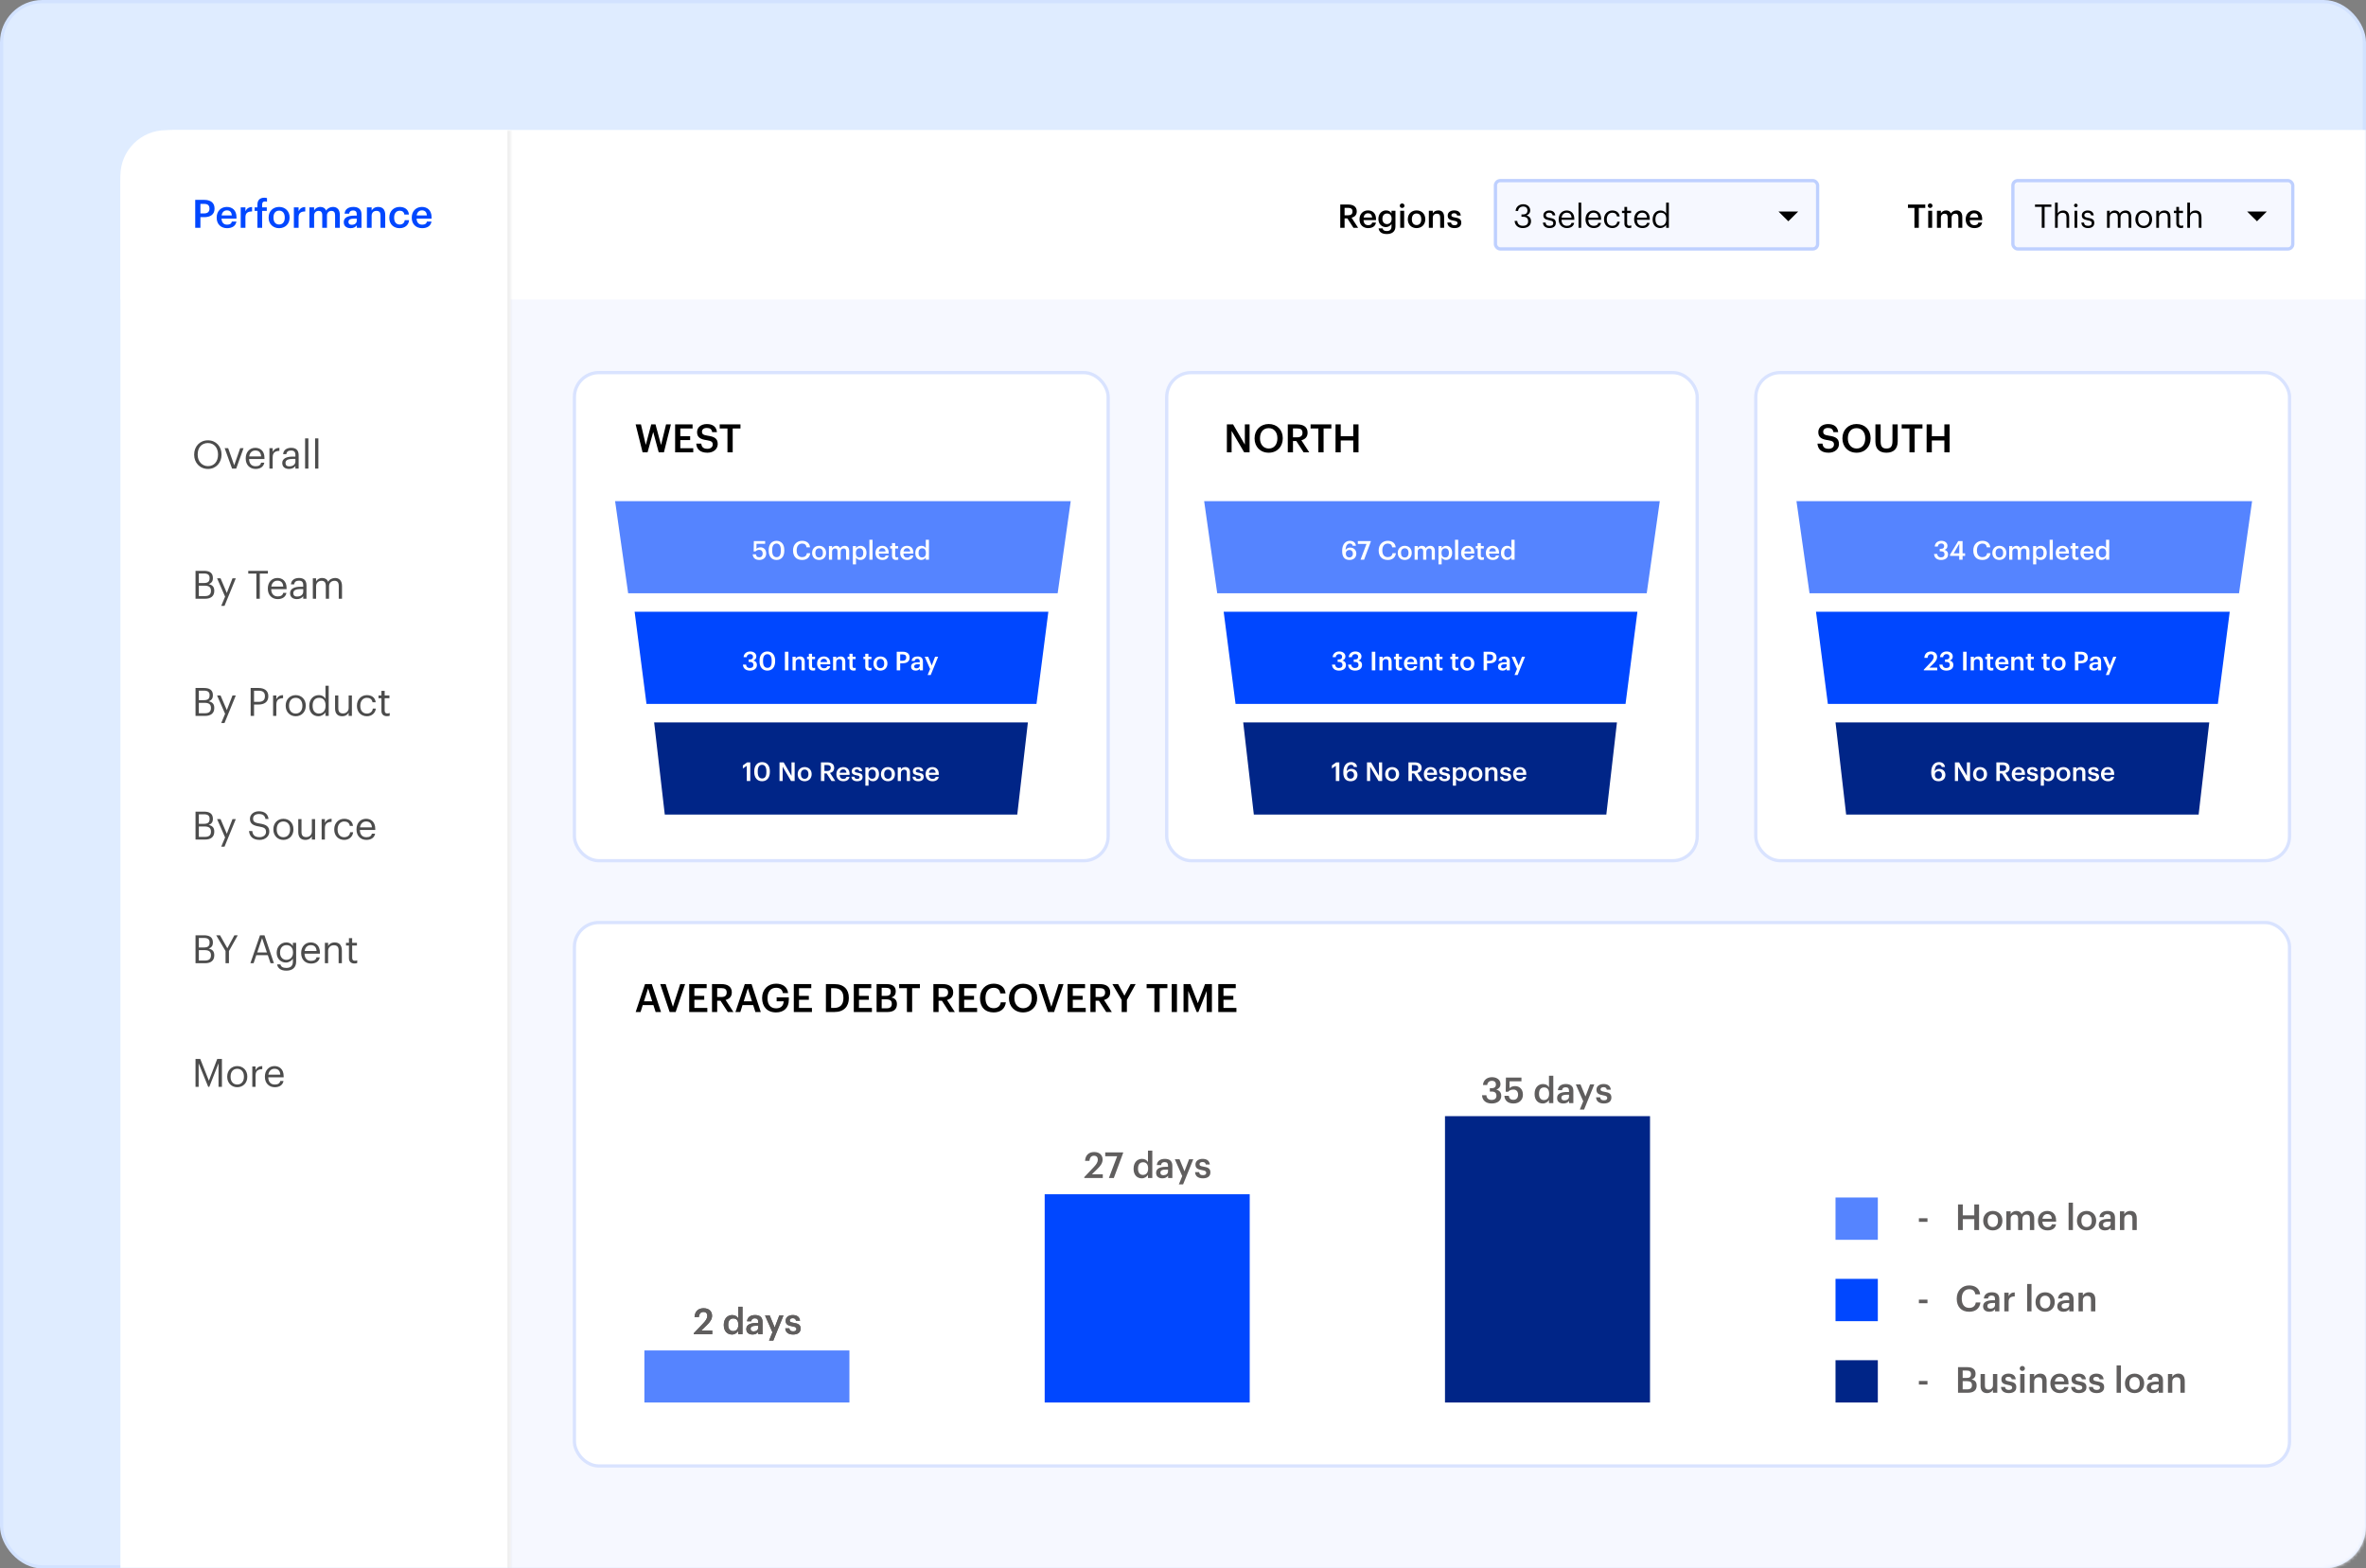 <?xml version="1.0" encoding="UTF-8"?> <svg xmlns="http://www.w3.org/2000/svg" width="727" height="482" viewBox="0 0 727 482" fill="none"><rect x="0" y="0" width="727" height="482" fill="#808080" stroke="none"/><rect width="727" height="482" rx="13" fill="#DFECFF"></rect><rect x="0.5" y="0.5" width="726" height="481" rx="12.5" stroke="#0047FF" stroke-opacity="0.06"></rect><mask id="mask0_30_95" style="mask-type:alpha" maskUnits="userSpaceOnUse" x="0" y="0" width="727" height="482"><rect width="727" height="482" rx="13" fill="#DFECFF"></rect><rect x="0.5" y="0.5" width="726" height="481" rx="12.5" stroke="#0047FF" stroke-opacity="0.06"></rect></mask><g mask="url(#mask0_30_95)"><rect x="38" y="40" width="810" height="566" rx="16" fill="#F6F8FF"></rect><path d="M37 56C37 47.163 44.163 40 53 40H847V92H37V56Z" fill="white"></path><mask id="path-7-inside-1_30_95" fill="white"><path d="M37 54C37 46.268 43.268 40 51 40H156.921V606H37V54Z"></path></mask><path d="M37 54C37 46.268 43.268 40 51 40H156.921V606H37V54Z" fill="white"></path><path d="M37 40H156.921H37ZM156.921 606H37H156.921ZM37 606V40V606ZM157.921 40V606H155.921V40H157.921Z" fill="black" fill-opacity="0.07" mask="url(#path-7-inside-1_30_95)"></path><path d="M59.984 70V61.42H62.744C64.664 61.42 65.924 62.272 65.924 64.072V64.12C65.924 65.932 64.616 66.736 62.78 66.736H61.58V70H59.984ZM61.58 65.584H62.744C63.8 65.584 64.364 65.068 64.364 64.12V64.072C64.364 63.052 63.764 62.656 62.744 62.656H61.58V65.584ZM69.761 70.12C67.913 70.12 66.581 68.908 66.581 66.928V66.832C66.581 64.888 67.913 63.592 69.701 63.592C71.261 63.592 72.665 64.516 72.665 66.76V67.18H68.069C68.117 68.368 68.717 69.04 69.797 69.04C70.673 69.04 71.129 68.692 71.237 68.08H72.641C72.437 69.4 71.369 70.12 69.761 70.12ZM68.093 66.208H71.225C71.153 65.128 70.601 64.648 69.701 64.648C68.825 64.648 68.237 65.236 68.093 66.208ZM73.962 70V63.724H75.414V64.9C75.81 64.108 76.398 63.64 77.454 63.628V64.984C76.182 64.996 75.414 65.404 75.414 66.736V70H73.962ZM79.1 70V64.816H78.248V63.724H79.1V62.884C79.1 61.504 79.868 60.76 81.212 60.76C81.56 60.76 81.776 60.796 82.04 60.88V62.008C81.872 61.948 81.644 61.9 81.38 61.9C80.792 61.9 80.552 62.284 80.552 62.824V63.724H81.98V64.816H80.552V70H79.1ZM85.77 68.992C86.85 68.992 87.498 68.188 87.498 66.904V66.82C87.498 65.524 86.85 64.732 85.77 64.732C84.69 64.732 84.03 65.512 84.03 66.808V66.904C84.03 68.188 84.666 68.992 85.77 68.992ZM85.758 70.12C83.91 70.12 82.542 68.836 82.542 66.928V66.832C82.542 64.888 83.922 63.592 85.77 63.592C87.606 63.592 88.986 64.876 88.986 66.796V66.892C88.986 68.848 87.606 70.12 85.758 70.12ZM90.298 70V63.724H91.75V64.9C92.146 64.108 92.734 63.64 93.79 63.628V64.984C92.518 64.996 91.75 65.404 91.75 66.736V70H90.298ZM95.067 70V63.724H96.519V64.684C96.819 64.096 97.503 63.592 98.427 63.592C99.243 63.592 99.891 63.94 100.203 64.72C100.683 63.94 101.547 63.592 102.327 63.592C103.479 63.592 104.415 64.3 104.415 66.028V70H102.963V66.124C102.963 65.2 102.567 64.804 101.847 64.804C101.127 64.804 100.467 65.284 100.467 66.244V70H99.015V66.124C99.015 65.2 98.607 64.804 97.899 64.804C97.179 64.804 96.519 65.284 96.519 66.244V70H95.067ZM107.727 70.12C106.575 70.12 105.627 69.568 105.627 68.26C105.627 66.796 107.043 66.268 108.843 66.268H109.623V65.944C109.623 65.104 109.335 64.684 108.483 64.684C107.727 64.684 107.355 65.044 107.283 65.668H105.879C105.999 64.204 107.163 63.592 108.567 63.592C109.971 63.592 111.075 64.168 111.075 65.884V70H109.647V69.232C109.239 69.772 108.687 70.12 107.727 70.12ZM108.075 69.076C108.963 69.076 109.623 68.608 109.623 67.804V67.18H108.879C107.775 67.18 107.067 67.432 107.067 68.2C107.067 68.728 107.355 69.076 108.075 69.076ZM112.739 70V63.724H114.191V64.72C114.491 64.108 115.187 63.592 116.219 63.592C117.479 63.592 118.367 64.324 118.367 66.052V70H116.915V66.184C116.915 65.236 116.531 64.804 115.667 64.804C114.851 64.804 114.191 65.308 114.191 66.304V70H112.739ZM122.788 70.12C120.988 70.12 119.62 68.944 119.62 66.94V66.844C119.62 64.852 121.036 63.592 122.788 63.592C124.18 63.592 125.488 64.216 125.656 65.944H124.252C124.132 65.104 123.58 64.756 122.812 64.756C121.816 64.756 121.108 65.524 121.108 66.82V66.916C121.108 68.284 121.78 69.004 122.848 69.004C123.616 69.004 124.276 68.548 124.36 67.66H125.692C125.584 69.1 124.492 70.12 122.788 70.12ZM129.702 70.12C127.854 70.12 126.522 68.908 126.522 66.928V66.832C126.522 64.888 127.854 63.592 129.642 63.592C131.202 63.592 132.606 64.516 132.606 66.76V67.18H128.01C128.058 68.368 128.658 69.04 129.738 69.04C130.614 69.04 131.07 68.692 131.178 68.08H132.582C132.378 69.4 131.31 70.12 129.702 70.12ZM128.034 66.208H131.166C131.094 65.128 130.542 64.648 129.642 64.648C128.766 64.648 128.178 65.236 128.034 66.208Z" fill="#0047FF"></path><path d="M60.08 258V249.42H62.66C64.256 249.42 65.42 249.948 65.42 251.64V251.688C65.42 252.468 65.108 253.164 64.124 253.5C65.372 253.8 65.84 254.436 65.84 255.552V255.6C65.84 257.22 64.736 258 63.02 258H60.08ZM61.1 257.184H62.996C64.244 257.184 64.82 256.632 64.82 255.588V255.54C64.82 254.484 64.232 253.98 62.852 253.98H61.1V257.184ZM61.1 253.164H62.66C63.92 253.164 64.4 252.708 64.4 251.652V251.604C64.4 250.632 63.836 250.236 62.636 250.236H61.1V253.164ZM67.978 260.184L69.166 257.352L66.706 251.724H67.774L69.694 256.224L71.434 251.724H72.454L68.986 260.184H67.978ZM79.786 258.108C77.494 258.108 76.666 256.848 76.51 255.384H77.518C77.65 256.404 78.058 257.268 79.786 257.268C80.89 257.268 81.742 256.62 81.742 255.648C81.742 254.676 81.298 254.268 79.666 254.004C77.866 253.728 76.798 253.164 76.798 251.64C76.798 250.32 77.938 249.312 79.558 249.312C81.274 249.312 82.342 250.152 82.51 251.676H81.574C81.37 250.596 80.746 250.152 79.558 250.152C78.382 250.152 77.77 250.74 77.77 251.544C77.77 252.384 78.082 252.816 79.834 253.08C81.742 253.38 82.75 253.956 82.75 255.576C82.75 257.016 81.49 258.108 79.786 258.108ZM87.081 257.28C88.341 257.28 89.133 256.332 89.133 254.916V254.832C89.133 253.38 88.329 252.444 87.081 252.444C85.821 252.444 85.029 253.38 85.029 254.82V254.916C85.029 256.344 85.809 257.28 87.081 257.28ZM87.069 258.108C85.281 258.108 83.997 256.752 83.997 254.916V254.82C83.997 252.936 85.305 251.616 87.081 251.616C88.857 251.616 90.165 252.924 90.165 254.808V254.904C90.165 256.8 88.857 258.108 87.069 258.108ZM93.831 258.108C92.583 258.108 91.647 257.424 91.647 255.696V251.724H92.643V255.648C92.643 256.752 93.111 257.244 94.095 257.244C94.983 257.244 95.823 256.656 95.823 255.528V251.724H96.819V258H95.823V257.004C95.535 257.592 94.839 258.108 93.831 258.108ZM98.832 258V251.724H99.828V252.852C100.224 252.144 100.764 251.652 101.892 251.616V252.552C100.632 252.612 99.828 253.008 99.828 254.556V258H98.832ZM105.772 258.108C104.02 258.108 102.7 256.872 102.7 254.928V254.832C102.7 252.912 104.068 251.616 105.748 251.616C107.056 251.616 108.28 252.216 108.472 253.812H107.488C107.332 252.816 106.612 252.444 105.748 252.444C104.608 252.444 103.732 253.356 103.732 254.832V254.928C103.732 256.464 104.572 257.28 105.784 257.28C106.672 257.28 107.476 256.764 107.584 255.744H108.508C108.376 257.1 107.284 258.108 105.772 258.108ZM112.58 258.108C110.804 258.108 109.544 256.86 109.544 254.928V254.832C109.544 252.936 110.756 251.616 112.484 251.616C113.936 251.616 115.304 252.492 115.304 254.736V255.06H110.576C110.624 256.488 111.308 257.28 112.592 257.28C113.564 257.28 114.128 256.92 114.26 256.188H115.256C115.04 257.448 113.996 258.108 112.58 258.108ZM110.612 254.256H114.284C114.188 252.96 113.516 252.444 112.484 252.444C111.464 252.444 110.78 253.14 110.612 254.256Z" fill="black" fill-opacity="0.7"></path><path d="M60.08 296V287.42H62.66C64.256 287.42 65.42 287.948 65.42 289.64V289.688C65.42 290.468 65.108 291.164 64.124 291.5C65.372 291.8 65.84 292.436 65.84 293.552V293.6C65.84 295.22 64.736 296 63.02 296H60.08ZM61.1 295.184H62.996C64.244 295.184 64.82 294.632 64.82 293.588V293.54C64.82 292.484 64.232 291.98 62.852 291.98H61.1V295.184ZM61.1 291.164H62.66C63.92 291.164 64.4 290.708 64.4 289.652V289.604C64.4 288.632 63.836 288.236 62.636 288.236H61.1V291.164ZM69.304 296V292.256L66.436 287.42H67.612L69.856 291.404L72.016 287.42H73.06L70.348 292.268V296H69.304ZM76.94 296L79.892 287.42H81.26L84.164 296H83.132L82.292 293.528H78.752L77.924 296H76.94ZM80.528 288.284L79.04 292.7H82.016L80.528 288.284ZM87.993 298.292C86.133 298.292 85.317 297.416 85.149 296.36H86.169C86.313 297.08 86.913 297.452 87.981 297.452C89.217 297.452 89.997 296.864 89.997 295.52V294.608C89.637 295.22 88.785 295.796 87.873 295.796C86.229 295.796 85.017 294.548 85.017 292.82V292.736C85.017 291.032 86.217 289.616 87.945 289.616C88.989 289.616 89.637 290.12 89.997 290.732V289.724H90.993V295.58C90.981 297.404 89.745 298.292 87.993 298.292ZM87.981 294.968C89.145 294.968 90.033 294.152 90.033 292.748V292.664C90.033 291.26 89.265 290.444 88.041 290.444C86.793 290.444 86.049 291.368 86.049 292.688V292.784C86.049 294.152 86.925 294.968 87.981 294.968ZM95.576 296.108C93.8 296.108 92.54 294.86 92.54 292.928V292.832C92.54 290.936 93.752 289.616 95.48 289.616C96.932 289.616 98.3 290.492 98.3 292.736V293.06H93.572C93.62 294.488 94.304 295.28 95.588 295.28C96.56 295.28 97.124 294.92 97.256 294.188H98.252C98.036 295.448 96.992 296.108 95.576 296.108ZM93.608 292.256H97.28C97.184 290.96 96.512 290.444 95.48 290.444C94.46 290.444 93.776 291.14 93.608 292.256ZM99.828 296V289.724H100.824V290.72C101.112 290.132 101.808 289.616 102.84 289.616C104.136 289.616 105.048 290.324 105.048 292.148V296H104.052V292.076C104.052 290.972 103.584 290.48 102.576 290.48C101.652 290.48 100.824 291.068 100.824 292.196V296H99.828ZM108.908 296.084C107.768 296.084 107.216 295.412 107.216 294.428V290.564H106.316V289.724H107.216V288.296H108.212V289.724H109.676V290.564H108.212V294.332C108.212 294.944 108.488 295.244 108.992 295.244C109.304 295.244 109.544 295.196 109.76 295.112V295.952C109.556 296.024 109.316 296.084 108.908 296.084Z" fill="black" fill-opacity="0.7"></path><path d="M60.08 334V325.42H61.532L64.184 332.104L66.752 325.42H68.192V334H67.148V326.776L64.304 334H63.98L61.04 326.776V334H60.08ZM72.901 333.28C74.161 333.28 74.953 332.332 74.953 330.916V330.832C74.953 329.38 74.149 328.444 72.901 328.444C71.641 328.444 70.849 329.38 70.849 330.82V330.916C70.849 332.344 71.629 333.28 72.901 333.28ZM72.889 334.108C71.101 334.108 69.817 332.752 69.817 330.916V330.82C69.817 328.936 71.125 327.616 72.901 327.616C74.677 327.616 75.985 328.924 75.985 330.808V330.904C75.985 332.8 74.677 334.108 72.889 334.108ZM77.528 334V327.724H78.523V328.852C78.919 328.144 79.46 327.652 80.588 327.616V328.552C79.328 328.612 78.523 329.008 78.523 330.556V334H77.528ZM84.431 334.108C82.656 334.108 81.395 332.86 81.395 330.928V330.832C81.395 328.936 82.608 327.616 84.335 327.616C85.787 327.616 87.156 328.492 87.156 330.736V331.06H82.427C82.475 332.488 83.159 333.28 84.444 333.28C85.415 333.28 85.98 332.92 86.112 332.188H87.108C86.891 333.448 85.847 334.108 84.431 334.108ZM82.463 330.256H86.135C86.04 328.96 85.368 328.444 84.335 328.444C83.316 328.444 82.632 329.14 82.463 330.256Z" fill="black" fill-opacity="0.7"></path><path d="M63.908 143.244C65.816 143.244 66.992 141.804 66.992 139.728V139.632C66.992 137.712 65.864 136.152 63.884 136.152C61.892 136.152 60.74 137.616 60.74 139.656V139.752C60.74 141.828 62.12 143.244 63.908 143.244ZM63.908 144.108C61.376 144.108 59.66 142.164 59.66 139.764V139.668C59.66 137.232 61.364 135.312 63.884 135.312C66.404 135.312 68.072 137.232 68.072 139.644V139.74C68.072 142.164 66.404 144.108 63.908 144.108ZM71.307 144L69.027 137.724H70.107L71.967 142.992L73.803 137.724H74.835L72.579 144H71.307ZM78.537 144.108C76.761 144.108 75.501 142.86 75.501 140.928V140.832C75.501 138.936 76.713 137.616 78.441 137.616C79.893 137.616 81.261 138.492 81.261 140.736V141.06H76.533C76.581 142.488 77.265 143.28 78.549 143.28C79.521 143.28 80.085 142.92 80.217 142.188H81.213C80.997 143.448 79.953 144.108 78.537 144.108ZM76.569 140.256H80.241C80.145 138.96 79.473 138.444 78.441 138.444C77.421 138.444 76.737 139.14 76.569 140.256ZM82.789 144V137.724H83.785V138.852C84.181 138.144 84.721 137.652 85.849 137.616V138.552C84.589 138.612 83.785 139.008 83.785 140.556V144H82.789ZM88.814 144.108C87.65 144.108 86.726 143.544 86.726 142.26C86.726 140.808 88.262 140.316 89.87 140.316H90.77V139.86C90.77 138.864 90.386 138.444 89.426 138.444C88.562 138.444 88.082 138.804 87.986 139.572H86.99C87.122 138.144 88.262 137.616 89.474 137.616C90.674 137.616 91.766 138.108 91.766 139.86V144H90.77V143.208C90.302 143.796 89.738 144.108 88.814 144.108ZM88.91 143.316C89.966 143.316 90.77 142.776 90.77 141.804V141.024H89.906C88.646 141.024 87.722 141.336 87.722 142.26C87.722 142.908 88.034 143.316 88.91 143.316ZM93.747 144V134.724H94.755V144H93.747ZM96.817 144V134.724H97.825V144H96.817Z" fill="black" fill-opacity="0.7"></path><path d="M60.08 220V211.42H62.66C64.256 211.42 65.42 211.948 65.42 213.64V213.688C65.42 214.468 65.108 215.164 64.124 215.5C65.372 215.8 65.84 216.436 65.84 217.552V217.6C65.84 219.22 64.736 220 63.02 220H60.08ZM61.1 219.184H62.996C64.244 219.184 64.82 218.632 64.82 217.588V217.54C64.82 216.484 64.232 215.98 62.852 215.98H61.1V219.184ZM61.1 215.164H62.66C63.92 215.164 64.4 214.708 64.4 213.652V213.604C64.4 212.632 63.836 212.236 62.636 212.236H61.1V215.164ZM67.978 222.184L69.166 219.352L66.706 213.724H67.774L69.694 218.224L71.434 213.724H72.454L68.986 222.184H67.978ZM77.014 220V211.42H79.45C81.094 211.42 82.45 212.14 82.45 213.928V213.976C82.45 215.8 81.082 216.508 79.45 216.508H78.058V220H77.014ZM78.058 215.68H79.522C80.746 215.68 81.406 215.08 81.406 213.976V213.928C81.406 212.716 80.686 212.26 79.522 212.26H78.058V215.68ZM83.914 220V213.724H84.91V214.852C85.306 214.144 85.846 213.652 86.974 213.616V214.552C85.714 214.612 84.91 215.008 84.91 216.556V220H83.914ZM90.866 219.28C92.126 219.28 92.918 218.332 92.918 216.916V216.832C92.918 215.38 92.114 214.444 90.866 214.444C89.606 214.444 88.814 215.38 88.814 216.82V216.916C88.814 218.344 89.594 219.28 90.866 219.28ZM90.854 220.108C89.066 220.108 87.782 218.752 87.782 216.916V216.82C87.782 214.936 89.09 213.616 90.866 213.616C92.642 213.616 93.95 214.924 93.95 216.808V216.904C93.95 218.8 92.642 220.108 90.854 220.108ZM97.856 220.108C96.212 220.108 95.024 218.944 95.024 216.988V216.892C95.024 214.972 96.224 213.616 97.952 213.616C98.996 213.616 99.644 214.12 100.004 214.732V210.724H101V220H100.004V218.92C99.644 219.532 98.768 220.108 97.856 220.108ZM97.964 219.28C99.128 219.28 100.04 218.512 100.04 216.904V216.808C100.04 215.2 99.272 214.444 98.048 214.444C96.8 214.444 96.056 215.32 96.056 216.844V216.94C96.056 218.524 96.908 219.28 97.964 219.28ZM105.14 220.108C103.892 220.108 102.956 219.424 102.956 217.696V213.724H103.952V217.648C103.952 218.752 104.42 219.244 105.404 219.244C106.292 219.244 107.132 218.656 107.132 217.528V213.724H108.128V220H107.132V219.004C106.844 219.592 106.148 220.108 105.14 220.108ZM112.745 220.108C110.993 220.108 109.673 218.872 109.673 216.928V216.832C109.673 214.912 111.041 213.616 112.721 213.616C114.029 213.616 115.253 214.216 115.445 215.812H114.461C114.305 214.816 113.585 214.444 112.721 214.444C111.581 214.444 110.705 215.356 110.705 216.832V216.928C110.705 218.464 111.545 219.28 112.757 219.28C113.645 219.28 114.449 218.764 114.557 217.744H115.481C115.349 219.1 114.257 220.108 112.745 220.108ZM118.893 220.084C117.753 220.084 117.201 219.412 117.201 218.428V214.564H116.301V213.724H117.201V212.296H118.197V213.724H119.661V214.564H118.197V218.332C118.197 218.944 118.473 219.244 118.977 219.244C119.289 219.244 119.529 219.196 119.745 219.112V219.952C119.541 220.024 119.301 220.084 118.893 220.084Z" fill="black" fill-opacity="0.7"></path><path d="M60.08 184V175.42H62.66C64.256 175.42 65.42 175.948 65.42 177.64V177.688C65.42 178.468 65.108 179.164 64.124 179.5C65.372 179.8 65.84 180.436 65.84 181.552V181.6C65.84 183.22 64.736 184 63.02 184H60.08ZM61.1 179.164H62.66C63.92 179.164 64.4 178.708 64.4 177.652V177.604C64.4 176.632 63.836 176.236 62.636 176.236H61.1V179.164ZM61.1 183.184H62.996C64.244 183.184 64.82 182.632 64.82 181.588V181.54C64.82 180.484 64.232 179.98 62.852 179.98H61.1V183.184ZM67.978 186.184L69.166 183.352L66.706 177.724H67.774L69.694 182.224L71.434 177.724H72.454L68.986 186.184H67.978ZM78.778 184V176.272H76.282V175.42H82.318V176.272H79.822V184H78.778ZM85.334 184.108C83.558 184.108 82.298 182.86 82.298 180.928V180.832C82.298 178.936 83.51 177.616 85.238 177.616C86.69 177.616 88.058 178.492 88.058 180.736V181.06H83.33C83.378 182.488 84.062 183.28 85.346 183.28C86.318 183.28 86.882 182.92 87.014 182.188H88.01C87.794 183.448 86.75 184.108 85.334 184.108ZM83.366 180.256H87.038C86.942 178.96 86.27 178.444 85.238 178.444C84.218 178.444 83.534 179.14 83.366 180.256ZM91.217 184.108C90.053 184.108 89.129 183.544 89.129 182.26C89.129 180.808 90.665 180.316 92.273 180.316H93.173V179.86C93.173 178.864 92.789 178.444 91.829 178.444C90.965 178.444 90.485 178.804 90.389 179.572H89.393C89.525 178.144 90.665 177.616 91.877 177.616C93.077 177.616 94.169 178.108 94.169 179.86V184H93.173V183.208C92.705 183.796 92.141 184.108 91.217 184.108ZM91.313 183.316C92.369 183.316 93.173 182.776 93.173 181.804V181.024H92.309C91.049 181.024 90.125 181.336 90.125 182.26C90.125 182.908 90.437 183.316 91.313 183.316ZM96.125 184V177.724H97.121V178.684C97.409 178.096 98.093 177.616 98.993 177.616C99.797 177.616 100.505 177.952 100.829 178.792C101.261 177.976 102.197 177.616 102.977 177.616C104.105 177.616 105.089 178.288 105.089 180.112V184H104.093V180.04C104.093 178.936 103.625 178.48 102.761 178.48C101.945 178.48 101.105 179.032 101.105 180.16V184H100.109V180.04C100.109 178.936 99.641 178.48 98.777 178.48C97.961 178.48 97.121 179.032 97.121 180.16V184H96.125Z" fill="black" fill-opacity="0.7"></path><rect x="618" y="55" width="87" height="22" rx="2" fill="#F6F8FF"></rect><rect x="618.5" y="55.5" width="86" height="21" rx="1.5" stroke="#0047FF" stroke-opacity="0.23"></rect><path d="M627.37 70V63.56H625.29V62.85H630.32V63.56H628.24V70H627.37ZM631.445 70V62.27H632.275V65.6C632.515 65.11 633.095 64.68 633.955 64.68C635.035 64.68 635.795 65.27 635.795 66.79V70H634.965V66.73C634.965 65.81 634.575 65.4 633.735 65.4C632.965 65.4 632.275 65.89 632.275 66.83V70H631.445ZM637.842 63.68C637.542 63.68 637.292 63.43 637.292 63.13C637.292 62.83 637.542 62.58 637.842 62.58C638.142 62.58 638.392 62.83 638.392 63.13C638.392 63.43 638.142 63.68 637.842 63.68ZM637.442 70V64.77H638.272V70H637.442ZM641.591 70.09C640.341 70.09 639.591 69.46 639.541 68.39H640.351C640.411 69.01 640.741 69.4 641.581 69.4C642.371 69.4 642.721 69.13 642.721 68.57C642.721 68.02 642.311 67.84 641.501 67.69C640.141 67.44 639.681 67.06 639.681 66.15C639.681 65.18 640.631 64.68 641.451 64.68C642.391 64.68 643.201 65.06 643.341 66.19H642.541C642.421 65.62 642.101 65.37 641.441 65.37C640.841 65.37 640.451 65.67 640.451 66.12C640.451 66.59 640.711 66.78 641.671 66.95C642.751 67.15 643.511 67.39 643.511 68.5C643.511 69.45 642.861 70.09 641.591 70.09ZM647.422 70V64.77H648.252V65.57C648.492 65.08 649.062 64.68 649.812 64.68C650.482 64.68 651.072 64.96 651.342 65.66C651.702 64.98 652.482 64.68 653.132 64.68C654.072 64.68 654.892 65.24 654.892 66.76V70H654.062V66.7C654.062 65.78 653.672 65.4 652.952 65.4C652.272 65.4 651.572 65.86 651.572 66.8V70H650.742V66.7C650.742 65.78 650.352 65.4 649.632 65.4C648.952 65.4 648.252 65.86 648.252 66.8V70H647.422ZM658.694 70.09C657.204 70.09 656.134 68.96 656.134 67.43V67.35C656.134 65.78 657.224 64.68 658.704 64.68C660.184 64.68 661.274 65.77 661.274 67.34V67.42C661.274 69 660.184 70.09 658.694 70.09ZM658.704 69.4C659.754 69.4 660.414 68.61 660.414 67.43V67.36C660.414 66.15 659.744 65.37 658.704 65.37C657.654 65.37 656.994 66.15 656.994 67.35V67.43C656.994 68.62 657.644 69.4 658.704 69.4ZM662.559 70V64.77H663.389V65.6C663.629 65.11 664.209 64.68 665.069 64.68C666.149 64.68 666.909 65.27 666.909 66.79V70H666.079V66.73C666.079 65.81 665.689 65.4 664.849 65.4C664.079 65.4 663.389 65.89 663.389 66.83V70H662.559ZM670.125 70.07C669.175 70.07 668.715 69.51 668.715 68.69V65.47H667.965V64.77H668.715V63.58H669.545V64.77H670.765V65.47H669.545V68.61C669.545 69.12 669.775 69.37 670.195 69.37C670.455 69.37 670.655 69.33 670.835 69.26V69.96C670.665 70.02 670.465 70.07 670.125 70.07ZM672.09 70V62.27H672.92V65.6C673.16 65.11 673.74 64.68 674.6 64.68C675.68 64.68 676.44 65.27 676.44 66.79V70H675.61V66.73C675.61 65.81 675.22 65.4 674.38 65.4C673.61 65.4 672.92 65.89 672.92 66.83V70H672.09Z" fill="black"></path><path d="M588.25 70V63.9H586.26V62.85H591.58V63.9H589.59V70H588.25ZM593.072 63.91C592.672 63.91 592.352 63.61 592.352 63.22C592.352 62.82 592.672 62.52 593.072 62.52C593.472 62.52 593.792 62.82 593.792 63.22C593.792 63.61 593.472 63.91 593.072 63.91ZM592.482 70V64.77H593.692V70H592.482ZM595.167 70V64.77H596.377V65.57C596.627 65.08 597.197 64.66 597.967 64.66C598.647 64.66 599.187 64.95 599.447 65.6C599.847 64.95 600.567 64.66 601.217 64.66C602.177 64.66 602.957 65.25 602.957 66.69V70H601.747V66.77C601.747 66 601.417 65.67 600.817 65.67C600.217 65.67 599.667 66.07 599.667 66.87V70H598.457V66.77C598.457 66 598.117 65.67 597.527 65.67C596.927 65.67 596.377 66.07 596.377 66.87V70H595.167ZM606.647 70.1C605.107 70.1 603.997 69.09 603.997 67.44V67.36C603.997 65.74 605.107 64.66 606.597 64.66C607.897 64.66 609.067 65.43 609.067 67.3V67.65H605.237C605.277 68.64 605.777 69.2 606.677 69.2C607.407 69.2 607.787 68.91 607.877 68.4H609.047C608.877 69.5 607.987 70.1 606.647 70.1ZM605.257 66.84H607.867C607.807 65.94 607.347 65.54 606.597 65.54C605.867 65.54 605.377 66.03 605.257 66.84Z" fill="black"></path><path d="M693.5 68L690.469 65H696.531L693.5 68Z" fill="black"></path><rect x="459" y="55" width="100" height="22" rx="2" fill="#F6F8FF"></rect><rect x="459.5" y="55.5" width="99" height="21" rx="1.5" stroke="#0047FF" stroke-opacity="0.23"></rect><path d="M467.9 70.09C466.38 70.09 465.45 69.14 465.4 67.89H466.2C466.28 68.74 466.79 69.39 467.92 69.39C469.04 69.39 469.55 68.85 469.55 68.01C469.55 67.09 469.05 66.62 468.04 66.62H467.5V65.89H468C468.93 65.89 469.34 65.45 469.34 64.67C469.34 63.99 468.91 63.47 468.04 63.47C467.15 63.47 466.55 64.01 466.46 64.82H465.7C465.75 63.69 466.68 62.76 468.04 62.76C469.4 62.76 470.19 63.66 470.19 64.65C470.19 65.46 469.71 65.94 469.06 66.21C469.9 66.43 470.44 67.02 470.44 68.01C470.44 69.31 469.38 70.09 467.9 70.09ZM476.142 70.09C474.892 70.09 474.142 69.46 474.092 68.39H474.902C474.962 69.01 475.292 69.4 476.132 69.4C476.922 69.4 477.272 69.13 477.272 68.57C477.272 68.02 476.862 67.84 476.052 67.69C474.692 67.44 474.232 67.06 474.232 66.15C474.232 65.18 475.182 64.68 476.002 64.68C476.942 64.68 477.752 65.06 477.892 66.19H477.092C476.972 65.62 476.652 65.37 475.992 65.37C475.392 65.37 475.002 65.67 475.002 66.12C475.002 66.59 475.262 66.78 476.222 66.95C477.302 67.15 478.062 67.39 478.062 68.5C478.062 69.45 477.412 70.09 476.142 70.09ZM481.466 70.09C479.986 70.09 478.936 69.05 478.936 67.44V67.36C478.936 65.78 479.946 64.68 481.386 64.68C482.596 64.68 483.736 65.41 483.736 67.28V67.55H479.796C479.836 68.74 480.406 69.4 481.476 69.4C482.286 69.4 482.756 69.1 482.866 68.49H483.696C483.516 69.54 482.646 70.09 481.466 70.09ZM479.826 66.88H482.886C482.806 65.8 482.246 65.37 481.386 65.37C480.536 65.37 479.966 65.95 479.826 66.88ZM485.03 70V62.27H485.87V70H485.03ZM489.709 70.09C488.229 70.09 487.179 69.05 487.179 67.44V67.36C487.179 65.78 488.189 64.68 489.629 64.68C490.839 64.68 491.979 65.41 491.979 67.28V67.55H488.039C488.079 68.74 488.649 69.4 489.719 69.4C490.529 69.4 490.999 69.1 491.109 68.49H491.939C491.759 69.54 490.889 70.09 489.709 70.09ZM488.069 66.88H491.129C491.049 65.8 490.489 65.37 489.629 65.37C488.779 65.37 488.209 65.95 488.069 66.88ZM495.422 70.09C493.962 70.09 492.862 69.06 492.862 67.44V67.36C492.862 65.76 494.002 64.68 495.402 64.68C496.492 64.68 497.512 65.18 497.672 66.51H496.852C496.722 65.68 496.122 65.37 495.402 65.37C494.452 65.37 493.722 66.13 493.722 67.36V67.44C493.722 68.72 494.422 69.4 495.432 69.4C496.172 69.4 496.842 68.97 496.932 68.12H497.702C497.592 69.25 496.682 70.09 495.422 70.09ZM500.545 70.07C499.595 70.07 499.135 69.51 499.135 68.69V65.47H498.385V64.77H499.135V63.58H499.965V64.77H501.185V65.47H499.965V68.61C499.965 69.12 500.195 69.37 500.615 69.37C500.875 69.37 501.075 69.33 501.255 69.26V69.96C501.085 70.02 500.885 70.07 500.545 70.07ZM504.65 70.09C503.17 70.09 502.12 69.05 502.12 67.44V67.36C502.12 65.78 503.13 64.68 504.57 64.68C505.78 64.68 506.92 65.41 506.92 67.28V67.55H502.98C503.02 68.74 503.59 69.4 504.66 69.4C505.47 69.4 505.94 69.1 506.05 68.49H506.88C506.7 69.54 505.83 70.09 504.65 70.09ZM503.01 66.88H506.07C505.99 65.8 505.43 65.37 504.57 65.37C503.72 65.37 503.15 65.95 503.01 66.88ZM510.164 70.09C508.794 70.09 507.804 69.12 507.804 67.49V67.41C507.804 65.81 508.804 64.68 510.244 64.68C511.114 64.68 511.654 65.1 511.954 65.61V62.27H512.784V70H511.954V69.1C511.654 69.61 510.924 70.09 510.164 70.09ZM510.254 69.4C511.224 69.4 511.984 68.76 511.984 67.42V67.34C511.984 66 511.344 65.37 510.324 65.37C509.284 65.37 508.664 66.1 508.664 67.37V67.45C508.664 68.77 509.374 69.4 510.254 69.4Z" fill="black"></path><path d="M411.82 70V62.85H414.22C415.79 62.85 416.89 63.49 416.89 64.95V64.99C416.89 66.11 416.19 66.68 415.3 66.91L417.31 70H415.87L414 67.11H413.15V70H411.82ZM413.15 66.16H414.22C415.11 66.16 415.58 65.78 415.58 65.02V64.98C415.58 64.16 415.07 63.88 414.22 63.88H413.15V66.16ZM420.387 70.1C418.847 70.1 417.737 69.09 417.737 67.44V67.36C417.737 65.74 418.847 64.66 420.337 64.66C421.637 64.66 422.807 65.43 422.807 67.3V67.65H418.977C419.017 68.64 419.517 69.2 420.417 69.2C421.147 69.2 421.527 68.91 421.617 68.4H422.787C422.617 69.5 421.727 70.1 420.387 70.1ZM418.997 66.84H421.607C421.547 65.94 421.087 65.54 420.337 65.54C419.607 65.54 419.117 66.03 418.997 66.84ZM426.118 71.92C424.478 71.92 423.738 71.18 423.598 70.18H424.818C424.918 70.7 425.318 71 426.108 71C427.048 71 427.568 70.53 427.568 69.59V68.82C427.278 69.32 426.628 69.79 425.858 69.79C424.548 69.79 423.538 68.81 423.538 67.3V67.23C423.538 65.76 424.538 64.66 425.888 64.66C426.748 64.66 427.268 65.05 427.568 65.57V64.77H428.778V69.61C428.768 71.15 427.738 71.92 426.118 71.92ZM426.158 68.86C426.998 68.86 427.608 68.26 427.608 67.26V67.19C427.608 66.2 427.068 65.61 426.198 65.61C425.298 65.61 424.778 66.26 424.778 67.21V67.29C424.778 68.26 425.378 68.86 426.158 68.86ZM430.836 63.91C430.436 63.91 430.116 63.61 430.116 63.22C430.116 62.82 430.436 62.52 430.836 62.52C431.236 62.52 431.556 62.82 431.556 63.22C431.556 63.61 431.236 63.91 430.836 63.91ZM430.246 70V64.77H431.456V70H430.246ZM435.261 70.1C433.721 70.1 432.581 69.03 432.581 67.44V67.36C432.581 65.74 433.731 64.66 435.271 64.66C436.801 64.66 437.951 65.73 437.951 67.33V67.41C437.951 69.04 436.801 70.1 435.261 70.1ZM435.271 69.16C436.171 69.16 436.711 68.49 436.711 67.42V67.35C436.711 66.27 436.171 65.61 435.271 65.61C434.371 65.61 433.821 66.26 433.821 67.34V67.42C433.821 68.49 434.351 69.16 435.271 69.16ZM439.044 70V64.77H440.254V65.6C440.504 65.09 441.084 64.66 441.944 64.66C442.994 64.66 443.734 65.27 443.734 66.71V70H442.524V66.82C442.524 66.03 442.204 65.67 441.484 65.67C440.804 65.67 440.254 66.09 440.254 66.92V70H439.044ZM446.918 70.1C445.568 70.1 444.778 69.48 444.728 68.37H445.868C445.928 68.9 446.198 69.21 446.908 69.21C447.558 69.21 447.848 68.98 447.848 68.54C447.848 68.11 447.498 67.95 446.728 67.82C445.348 67.6 444.838 67.21 444.838 66.23C444.838 65.18 445.818 64.66 446.798 64.66C447.868 64.66 448.718 65.06 448.848 66.24H447.728C447.628 65.76 447.358 65.54 446.798 65.54C446.278 65.54 445.968 65.79 445.968 66.16C445.968 66.54 446.218 66.69 447.048 66.83C448.278 67.02 449.008 67.32 449.008 68.43C449.008 69.49 448.258 70.1 446.918 70.1Z" fill="black"></path><path d="M549.5 68L546.469 65H552.531L549.5 68Z" fill="black"></path></g><rect x="176" y="114" width="165" height="151" rx="8" fill="white"></rect><rect x="176.5" y="114.5" width="164" height="150" rx="7.5" stroke="#0047FF" stroke-opacity="0.15"></rect><rect x="176" y="283" width="528" height="168" rx="8" fill="white"></rect><rect x="176.5" y="283.5" width="527" height="167" rx="7.5" stroke="#0047FF" stroke-opacity="0.15"></rect><rect x="358" y="114" width="164" height="151" rx="8" fill="white"></rect><rect x="358.5" y="114.5" width="163" height="150" rx="7.5" stroke="#0047FF" stroke-opacity="0.15"></rect><rect x="539" y="114" width="165" height="151" rx="8" fill="white"></rect><rect x="539.5" y="114.5" width="164" height="150" rx="7.5" stroke="#0047FF" stroke-opacity="0.15"></rect><path d="M197.448 139L195.312 130.42H196.944L198.432 136.72L200.1 130.42H201.42L203.124 136.756L204.66 130.42H206.148L204 139H202.404L200.712 132.748L198.972 139H197.448ZM207.445 139V130.42H212.809V131.68H209.041V134.032H212.065V135.232H209.041V137.74H213.013V139H207.445ZM217.38 139.12C215.04 139.12 214.056 137.956 213.936 136.336H215.472C215.58 137.2 215.928 137.92 217.38 137.92C218.328 137.92 219 137.392 219 136.6C219 135.808 218.604 135.508 217.212 135.28C215.16 135.004 214.188 134.38 214.188 132.772C214.188 131.368 215.388 130.312 217.176 130.312C219.024 130.312 220.128 131.152 220.296 132.796H218.832C218.676 131.896 218.16 131.512 217.176 131.512C216.204 131.512 215.7 131.98 215.7 132.64C215.7 133.336 215.988 133.684 217.476 133.9C219.492 134.176 220.536 134.752 220.536 136.468C220.536 137.956 219.276 139.12 217.38 139.12ZM223.528 139V131.68H221.14V130.42H227.524V131.68H225.136V139H223.528Z" fill="black"></path><path d="M195.324 311L198.192 302.42H200.28L203.112 311H201.456L200.772 308.876H197.496L196.824 311H195.324ZM199.14 303.728L197.868 307.712H200.4L199.14 303.728ZM205.762 311L202.87 302.42H204.538L206.77 309.38L209.014 302.42H210.514L207.61 311H205.762ZM211.769 311V302.42H217.133V303.68H213.365V306.032H216.389V307.232H213.365V309.74H217.337V311H211.769ZM218.777 311V302.42H221.657C223.541 302.42 224.861 303.188 224.861 304.94V304.988C224.861 306.332 224.021 307.016 222.953 307.292L225.365 311H223.637L221.393 307.532H220.373V311H218.777ZM220.373 306.392H221.657C222.725 306.392 223.289 305.936 223.289 305.024V304.976C223.289 303.992 222.677 303.656 221.657 303.656H220.373V306.392ZM225.98 311L228.848 302.42H230.936L233.768 311H232.112L231.428 308.876H228.152L227.48 311H225.98ZM229.796 303.728L228.524 307.712H231.056L229.796 303.728ZM238.461 311.12C235.713 311.12 234.177 309.296 234.177 306.764V306.668C234.177 304.112 235.953 302.288 238.461 302.288C240.297 302.288 241.929 303.128 242.157 305.18H240.561C240.369 304.04 239.601 303.548 238.485 303.548C236.805 303.548 235.833 304.796 235.833 306.68V306.776C235.833 308.612 236.685 309.872 238.485 309.872C240.093 309.872 240.753 308.9 240.801 307.712H238.641V306.512H242.373V307.304C242.373 309.68 240.885 311.12 238.461 311.12ZM243.914 311V302.42H249.278V303.68H245.51V306.032H248.534V307.232H245.51V309.74H249.482V311H243.914ZM253.781 311V302.42H256.385C259.373 302.42 260.825 304.124 260.825 306.62V306.728C260.825 309.224 259.373 311 256.361 311H253.781ZM255.377 309.74H256.313C258.233 309.74 259.157 308.636 259.157 306.74V306.644C259.157 304.796 258.317 303.68 256.301 303.68H255.377V309.74ZM262.347 311V302.42H267.711V303.68H263.943V306.032H266.967V307.232H263.943V309.74H267.915V311H262.347ZM269.355 311V302.42H272.427C274.191 302.42 275.235 303.092 275.235 304.652V304.7C275.235 305.552 274.851 306.224 273.879 306.524C275.043 306.776 275.595 307.412 275.595 308.552V308.6C275.595 310.196 274.539 311 272.655 311H269.355ZM270.915 306.032H272.235C273.291 306.032 273.699 305.648 273.699 304.772V304.724C273.699 303.908 273.231 303.56 272.211 303.56H270.915V306.032ZM270.915 309.86H272.463C273.531 309.86 274.023 309.38 274.023 308.492V308.444C274.023 307.556 273.531 307.112 272.355 307.112H270.915V309.86ZM278.665 311V303.68H276.277V302.42H282.661V303.68H280.273V311H278.665ZM286.804 311V302.42H289.684C291.568 302.42 292.888 303.188 292.888 304.94V304.988C292.888 306.332 292.048 307.016 290.98 307.292L293.392 311H291.664L289.42 307.532H288.4V311H286.804ZM288.4 306.392H289.684C290.752 306.392 291.316 305.936 291.316 305.024V304.976C291.316 303.992 290.704 303.656 289.684 303.656H288.4V306.392ZM294.668 311V302.42H300.032V303.68H296.264V306.032H299.288V307.232H296.264V309.74H300.236V311H294.668ZM305.314 311.12C302.626 311.12 301.126 309.404 301.126 306.764V306.668C301.126 304.088 302.902 302.288 305.29 302.288C307.258 302.288 308.782 303.272 308.974 305.288H307.354C307.174 304.148 306.538 303.56 305.302 303.56C303.79 303.56 302.806 304.736 302.806 306.656V306.752C302.806 308.684 303.73 309.824 305.314 309.824C306.502 309.824 307.342 309.224 307.51 308.012H309.07C308.818 310.076 307.354 311.12 305.314 311.12ZM314.365 311.12C311.737 311.12 310.021 309.236 310.021 306.764V306.668C310.021 304.16 311.821 302.3 314.365 302.3C316.921 302.3 318.685 304.112 318.685 306.632V306.728C318.685 309.236 316.969 311.12 314.365 311.12ZM314.389 309.836C316.009 309.836 317.029 308.6 317.029 306.74V306.644C317.029 304.88 316.045 303.572 314.365 303.572C312.685 303.572 311.689 304.808 311.689 306.656V306.752C311.689 308.624 312.829 309.836 314.389 309.836ZM322.035 311L319.143 302.42H320.811L323.043 309.38L325.287 302.42H326.787L323.883 311H322.035ZM328.043 311V302.42H333.407V303.68H329.639V306.032H332.663V307.232H329.639V309.74H333.611V311H328.043ZM335.05 311V302.42H337.93C339.814 302.42 341.134 303.188 341.134 304.94V304.988C341.134 306.332 340.294 307.016 339.226 307.292L341.638 311H339.91L337.666 307.532H336.646V311H335.05ZM336.646 306.392H337.93C338.998 306.392 339.562 305.936 339.562 305.024V304.976C339.562 303.992 338.95 303.656 337.93 303.656H336.646V306.392ZM344.65 311V307.28L341.806 302.42H343.57L345.502 305.972L347.386 302.42H348.946L346.258 307.292V311H344.65ZM354.708 311V303.68H352.32V302.42H358.704V303.68H356.316V311H354.708ZM360.036 311V302.42H361.644V311H360.036ZM363.668 311V302.42H365.804L368.06 308.276L370.268 302.42H372.38V311H370.784V304.52L368.228 311H367.712L365.108 304.52V311H363.668ZM374.343 311V302.42H379.707V303.68H375.939V306.032H378.963V307.232H375.939V309.74H379.911V311H374.343Z" fill="black"></path><path d="M376.984 139V130.42H378.892L382.504 136.624V130.42H383.956V139H382.3L378.436 132.424V139H376.984ZM389.837 139.12C387.209 139.12 385.493 137.236 385.493 134.764V134.668C385.493 132.16 387.293 130.3 389.837 130.3C392.393 130.3 394.157 132.112 394.157 134.632V134.728C394.157 137.236 392.441 139.12 389.837 139.12ZM389.861 137.836C391.481 137.836 392.501 136.6 392.501 134.74V134.644C392.501 132.88 391.517 131.572 389.837 131.572C388.157 131.572 387.161 132.808 387.161 134.656V134.752C387.161 136.624 388.301 137.836 389.861 137.836ZM395.699 139V130.42H398.579C400.463 130.42 401.783 131.188 401.783 132.94V132.988C401.783 134.332 400.943 135.016 399.875 135.292L402.287 139H400.559L398.315 135.532H397.295V139H395.699ZM397.295 134.392H398.579C399.647 134.392 400.211 133.936 400.211 133.024V132.976C400.211 131.992 399.599 131.656 398.579 131.656H397.295V134.392ZM405.091 139V131.68H402.703V130.42H409.087V131.68H406.699V139H405.091ZM410.371 139V130.42H411.967V134.068H415.819V130.42H417.427V139H415.819V135.352H411.967V139H410.371Z" fill="black"></path><path d="M561.9 139.12C559.56 139.12 558.576 137.956 558.456 136.336H559.992C560.1 137.2 560.448 137.92 561.9 137.92C562.848 137.92 563.52 137.392 563.52 136.6C563.52 135.808 563.124 135.508 561.732 135.28C559.68 135.004 558.708 134.38 558.708 132.772C558.708 131.368 559.908 130.312 561.696 130.312C563.544 130.312 564.648 131.152 564.816 132.796H563.352C563.196 131.896 562.68 131.512 561.696 131.512C560.724 131.512 560.22 131.98 560.22 132.64C560.22 133.336 560.508 133.684 561.996 133.9C564.012 134.176 565.056 134.752 565.056 136.468C565.056 137.956 563.796 139.12 561.9 139.12ZM570.466 139.12C567.838 139.12 566.122 137.236 566.122 134.764V134.668C566.122 132.16 567.922 130.3 570.466 130.3C573.022 130.3 574.786 132.112 574.786 134.632V134.728C574.786 137.236 573.07 139.12 570.466 139.12ZM570.49 137.836C572.11 137.836 573.13 136.6 573.13 134.74V134.644C573.13 132.88 572.146 131.572 570.466 131.572C568.786 131.572 567.79 132.808 567.79 134.656V134.752C567.79 136.624 568.93 137.836 570.49 137.836ZM579.628 139.12C577.48 139.12 576.256 137.944 576.256 135.736V130.42H577.864V135.616C577.864 137.188 578.368 137.836 579.64 137.836C580.876 137.836 581.5 137.284 581.5 135.508V130.42H583.108V135.64C583.108 137.884 581.896 139.12 579.628 139.12ZM586.716 139V131.68H584.328V130.42H590.712V131.68H588.324V139H586.716ZM591.996 139V130.42H593.592V134.068H597.444V130.42H599.052V139H597.444V135.352H593.592V139H591.996Z" fill="black"></path><path fill-rule="evenodd" clip-rule="evenodd" d="M193.014 182.318H324.987L329 154H189L193.014 182.318Z" fill="#5584FF"></path><path fill-rule="evenodd" clip-rule="evenodd" d="M198.645 216.318H318.482L322.126 188H195L198.645 216.318Z" fill="#0047FF"></path><path fill-rule="evenodd" clip-rule="evenodd" d="M204.265 250.318H312.575L315.839 222H201L204.265 250.318Z" fill="#002587"></path><path d="M233.328 172.08C231.984 172.08 231.352 171.344 231.288 170.36H232.28C232.368 170.888 232.584 171.256 233.32 171.256C233.976 171.256 234.352 170.8 234.352 170.096C234.352 169.408 233.952 168.968 233.32 168.968C232.736 168.968 232.384 169.168 232.128 169.464H231.584L231.632 166.28H235.104V167.12H232.448L232.44 168.672C232.664 168.416 233.064 168.192 233.672 168.192C234.704 168.192 235.432 168.912 235.432 170.112C235.432 171.32 234.56 172.08 233.328 172.08ZM238.597 172.08C237.141 172.08 236.197 171.008 236.197 169.288V169C236.197 167.264 237.157 166.2 238.597 166.2C240.045 166.2 240.989 167.256 240.989 168.976V169.264C240.989 170.984 240.093 172.08 238.597 172.08ZM238.621 171.232C239.501 171.232 239.925 170.56 239.925 169.264V168.984C239.925 167.768 239.461 167.032 238.605 167.032C237.741 167.032 237.269 167.72 237.269 168.992V169.28C237.269 170.576 237.765 171.232 238.621 171.232ZM246.465 172.08C244.673 172.08 243.673 170.936 243.673 169.176V169.112C243.673 167.392 244.857 166.192 246.449 166.192C247.761 166.192 248.777 166.848 248.905 168.192H247.825C247.705 167.432 247.281 167.04 246.457 167.04C245.449 167.04 244.793 167.824 244.793 169.104V169.168C244.793 170.456 245.409 171.216 246.465 171.216C247.257 171.216 247.817 170.816 247.929 170.008H248.969C248.801 171.384 247.825 172.08 246.465 172.08ZM251.682 172.08C250.45 172.08 249.538 171.224 249.538 169.952V169.888C249.538 168.592 250.458 167.728 251.69 167.728C252.914 167.728 253.834 168.584 253.834 169.864V169.928C253.834 171.232 252.914 172.08 251.682 172.08ZM251.69 171.328C252.41 171.328 252.842 170.792 252.842 169.936V169.88C252.842 169.016 252.41 168.488 251.69 168.488C250.97 168.488 250.53 169.008 250.53 169.872V169.936C250.53 170.792 250.954 171.328 251.69 171.328ZM254.709 172V167.816H255.677V168.456C255.877 168.064 256.333 167.728 256.949 167.728C257.493 167.728 257.925 167.96 258.133 168.48C258.453 167.96 259.029 167.728 259.549 167.728C260.317 167.728 260.941 168.2 260.941 169.352V172H259.973V169.416C259.973 168.8 259.709 168.536 259.229 168.536C258.749 168.536 258.309 168.856 258.309 169.496V172H257.341V169.416C257.341 168.8 257.069 168.536 256.597 168.536C256.117 168.536 255.677 168.856 255.677 169.496V172H254.709ZM262.053 173.432V167.816H263.021V168.488C263.253 168.088 263.773 167.728 264.389 167.728C265.437 167.728 266.245 168.504 266.245 169.856V169.92C266.245 171.264 265.469 172.08 264.389 172.08C263.725 172.08 263.245 171.752 263.021 171.344V173.432H262.053ZM264.149 171.312C264.861 171.312 265.253 170.832 265.253 169.936V169.872C265.253 168.944 264.773 168.488 264.141 168.488C263.469 168.488 262.989 168.944 262.989 169.872V169.936C262.989 170.872 263.445 171.312 264.149 171.312ZM267.139 172V165.88H268.107V172H267.139ZM271.127 172.08C269.895 172.08 269.007 171.272 269.007 169.952V169.888C269.007 168.592 269.895 167.728 271.087 167.728C272.127 167.728 273.063 168.344 273.063 169.84V170.12H269.999C270.031 170.912 270.431 171.36 271.151 171.36C271.735 171.36 272.039 171.128 272.111 170.72H273.047C272.911 171.6 272.199 172.08 271.127 172.08ZM270.015 169.472H272.103C272.055 168.752 271.687 168.432 271.087 168.432C270.503 168.432 270.111 168.824 270.015 169.472ZM275.352 172.072C274.52 172.072 274.088 171.624 274.088 170.832V168.544H273.528V167.816H274.088V166.896H275.056V167.816H275.976V168.544H275.056V170.744C275.056 171.112 275.232 171.28 275.536 171.28C275.728 171.28 275.872 171.256 276.008 171.2V171.968C275.856 172.024 275.648 172.072 275.352 172.072ZM278.721 172.08C277.489 172.08 276.601 171.272 276.601 169.952V169.888C276.601 168.592 277.489 167.728 278.681 167.728C279.721 167.728 280.657 168.344 280.657 169.84V170.12H277.593C277.625 170.912 278.025 171.36 278.745 171.36C279.329 171.36 279.633 171.128 279.705 170.72H280.641C280.505 171.6 279.793 172.08 278.721 172.08ZM277.609 169.472H279.697C279.649 168.752 279.281 168.432 278.681 168.432C278.097 168.432 277.705 168.824 277.609 169.472ZM283.089 172.08C282.041 172.08 281.249 171.336 281.249 169.976V169.912C281.249 168.576 282.041 167.728 283.129 167.728C283.809 167.728 284.233 168.04 284.465 168.456V165.88H285.433V172H284.465V171.296C284.241 171.712 283.705 172.08 283.089 172.08ZM283.329 171.312C284.001 171.312 284.497 170.864 284.497 169.928V169.864C284.497 168.944 284.073 168.488 283.369 168.488C282.657 168.488 282.241 168.984 282.241 169.888V169.952C282.241 170.872 282.705 171.312 283.329 171.312Z" fill="white"></path><path d="M230.432 206.08C229.072 206.08 228.328 205.328 228.28 204.232H229.248C229.304 204.832 229.64 205.28 230.408 205.28C231.152 205.28 231.496 204.92 231.496 204.352C231.496 203.728 231.16 203.416 230.464 203.416H230.024V202.656H230.432C231.088 202.656 231.384 202.352 231.384 201.816C231.384 201.352 231.088 201.008 230.496 201.008C229.888 201.008 229.496 201.376 229.432 201.952H228.488C228.544 200.96 229.288 200.2 230.512 200.2C231.704 200.2 232.4 200.888 232.4 201.736C232.4 202.384 232.024 202.776 231.472 202.984C232.136 203.136 232.576 203.608 232.576 204.368C232.576 205.424 231.744 206.08 230.432 206.08ZM235.785 206.08C234.329 206.08 233.385 205.008 233.385 203.288V203C233.385 201.264 234.345 200.2 235.785 200.2C237.233 200.2 238.177 201.256 238.177 202.976V203.264C238.177 204.984 237.281 206.08 235.785 206.08ZM235.809 205.232C236.689 205.232 237.113 204.56 237.113 203.264V202.984C237.113 201.768 236.649 201.032 235.793 201.032C234.929 201.032 234.457 201.72 234.457 202.992V203.28C234.457 204.576 234.953 205.232 235.809 205.232ZM241.18 206V200.28H242.252V206H241.18ZM243.521 206V201.816H244.489V202.48C244.689 202.072 245.153 201.728 245.841 201.728C246.681 201.728 247.273 202.216 247.273 203.368V206H246.305V203.456C246.305 202.824 246.049 202.536 245.473 202.536C244.929 202.536 244.489 202.872 244.489 203.536V206H243.521ZM249.812 206.072C248.981 206.072 248.549 205.624 248.549 204.832V202.544H247.989V201.816H248.549V200.896H249.517V201.816H250.437V202.544H249.517V204.744C249.517 205.112 249.693 205.28 249.997 205.28C250.189 205.28 250.333 205.256 250.469 205.2V205.968C250.317 206.024 250.109 206.072 249.812 206.072ZM253.182 206.08C251.95 206.08 251.062 205.272 251.062 203.952V203.888C251.062 202.592 251.95 201.728 253.142 201.728C254.182 201.728 255.118 202.344 255.118 203.84V204.12H252.054C252.086 204.912 252.486 205.36 253.206 205.36C253.79 205.36 254.094 205.128 254.166 204.72H255.102C254.966 205.6 254.254 206.08 253.182 206.08ZM252.07 203.472H254.158C254.11 202.752 253.742 202.432 253.142 202.432C252.558 202.432 252.166 202.824 252.07 203.472ZM255.982 206V201.816H256.95V202.48C257.15 202.072 257.614 201.728 258.302 201.728C259.142 201.728 259.734 202.216 259.734 203.368V206H258.766V203.456C258.766 202.824 258.51 202.536 257.934 202.536C257.39 202.536 256.95 202.872 256.95 203.536V206H255.982ZM262.273 206.072C261.441 206.072 261.009 205.624 261.009 204.832V202.544H260.449V201.816H261.009V200.896H261.977V201.816H262.897V202.544H261.977V204.744C261.977 205.112 262.153 205.28 262.457 205.28C262.649 205.28 262.793 205.256 262.929 205.2V205.968C262.777 206.024 262.569 206.072 262.273 206.072ZM267.133 206.072C266.301 206.072 265.869 205.624 265.869 204.832V202.544H265.309V201.816H265.869V200.896H266.837V201.816H267.757V202.544H266.837V204.744C266.837 205.112 267.013 205.28 267.317 205.28C267.509 205.28 267.653 205.256 267.789 205.2V205.968C267.637 206.024 267.429 206.072 267.133 206.072ZM270.526 206.08C269.294 206.08 268.382 205.224 268.382 203.952V203.888C268.382 202.592 269.302 201.728 270.534 201.728C271.758 201.728 272.678 202.584 272.678 203.864V203.928C272.678 205.232 271.758 206.08 270.526 206.08ZM270.534 205.328C271.254 205.328 271.686 204.792 271.686 203.936V203.88C271.686 203.016 271.254 202.488 270.534 202.488C269.814 202.488 269.374 203.008 269.374 203.872V203.936C269.374 204.792 269.798 205.328 270.534 205.328ZM275.539 206V200.28H277.379C278.659 200.28 279.499 200.848 279.499 202.048V202.08C279.499 203.288 278.627 203.824 277.403 203.824H276.603V206H275.539ZM276.603 203.056H277.379C278.083 203.056 278.459 202.712 278.459 202.08V202.048C278.459 201.368 278.059 201.104 277.379 201.104H276.603V203.056ZM281.352 206.08C280.584 206.08 279.952 205.712 279.952 204.84C279.952 203.864 280.896 203.512 282.096 203.512H282.616V203.296C282.616 202.736 282.424 202.456 281.856 202.456C281.352 202.456 281.104 202.696 281.056 203.112H280.12C280.2 202.136 280.976 201.728 281.912 201.728C282.848 201.728 283.584 202.112 283.584 203.256V206H282.632V205.488C282.36 205.848 281.992 206.08 281.352 206.08ZM281.584 205.384C282.176 205.384 282.616 205.072 282.616 204.536V204.12H282.12C281.384 204.12 280.912 204.288 280.912 204.8C280.912 205.152 281.104 205.384 281.584 205.384ZM285.032 207.432L285.792 205.576L284.136 201.816H285.184L286.296 204.512L287.32 201.816H288.264L285.984 207.432H285.032Z" fill="white"></path><path d="M229.464 240V235.336L228.256 236.16V235.224L229.584 234.28H230.536V240H229.464ZM234.16 240.08C232.704 240.08 231.76 239.008 231.76 237.288V237C231.76 235.264 232.72 234.2 234.16 234.2C235.608 234.2 236.552 235.256 236.552 236.976V237.264C236.552 238.984 235.656 240.08 234.16 240.08ZM234.184 239.232C235.064 239.232 235.488 238.56 235.488 237.264V236.984C235.488 235.768 235.024 235.032 234.168 235.032C233.304 235.032 232.832 235.72 232.832 236.992V237.28C232.832 238.576 233.328 239.232 234.184 239.232ZM239.523 240V234.28H240.795L243.203 238.416V234.28H244.171V240H243.067L240.491 235.616V240H239.523ZM247.245 240.08C246.013 240.08 245.101 239.224 245.101 237.952V237.888C245.101 236.592 246.021 235.728 247.253 235.728C248.477 235.728 249.397 236.584 249.397 237.864V237.928C249.397 239.232 248.477 240.08 247.245 240.08ZM247.253 239.328C247.973 239.328 248.405 238.792 248.405 237.936V237.88C248.405 237.016 247.973 236.488 247.253 236.488C246.533 236.488 246.093 237.008 246.093 237.872V237.936C246.093 238.792 246.517 239.328 247.253 239.328ZM252.258 240V234.28H254.178C255.434 234.28 256.314 234.792 256.314 235.96V235.992C256.314 236.888 255.754 237.344 255.042 237.528L256.65 240H255.498L254.002 237.688H253.322V240H252.258ZM253.322 236.928H254.178C254.89 236.928 255.266 236.624 255.266 236.016V235.984C255.266 235.328 254.858 235.104 254.178 235.104H253.322V236.928ZM259.111 240.08C257.879 240.08 256.991 239.272 256.991 237.952V237.888C256.991 236.592 257.879 235.728 259.071 235.728C260.111 235.728 261.047 236.344 261.047 237.84V238.12H257.983C258.015 238.912 258.415 239.36 259.135 239.36C259.719 239.36 260.023 239.128 260.095 238.72H261.031C260.895 239.6 260.183 240.08 259.111 240.08ZM257.999 237.472H260.087C260.039 236.752 259.671 236.432 259.071 236.432C258.487 236.432 258.095 236.824 257.999 237.472ZM263.383 240.08C262.303 240.08 261.671 239.584 261.631 238.696H262.543C262.591 239.12 262.807 239.368 263.375 239.368C263.895 239.368 264.127 239.184 264.127 238.832C264.127 238.488 263.847 238.36 263.231 238.256C262.127 238.08 261.719 237.768 261.719 236.984C261.719 236.144 262.503 235.728 263.287 235.728C264.143 235.728 264.823 236.048 264.927 236.992H264.031C263.951 236.608 263.735 236.432 263.287 236.432C262.871 236.432 262.623 236.632 262.623 236.928C262.623 237.232 262.823 237.352 263.487 237.464C264.471 237.616 265.055 237.856 265.055 238.744C265.055 239.592 264.455 240.08 263.383 240.08ZM265.904 241.432V235.816H266.872V236.488C267.104 236.088 267.624 235.728 268.24 235.728C269.288 235.728 270.096 236.504 270.096 237.856V237.92C270.096 239.264 269.32 240.08 268.24 240.08C267.576 240.08 267.096 239.752 266.872 239.344V241.432H265.904ZM268 239.312C268.712 239.312 269.104 238.832 269.104 237.936V237.872C269.104 236.944 268.624 236.488 267.992 236.488C267.32 236.488 266.84 236.944 266.84 237.872V237.936C266.84 238.872 267.296 239.312 268 239.312ZM272.831 240.08C271.599 240.08 270.687 239.224 270.687 237.952V237.888C270.687 236.592 271.607 235.728 272.839 235.728C274.063 235.728 274.983 236.584 274.983 237.864V237.928C274.983 239.232 274.063 240.08 272.831 240.08ZM272.839 239.328C273.559 239.328 273.991 238.792 273.991 237.936V237.88C273.991 237.016 273.559 236.488 272.839 236.488C272.119 236.488 271.679 237.008 271.679 237.872V237.936C271.679 238.792 272.103 239.328 272.839 239.328ZM275.857 240V235.816H276.825V236.48C277.025 236.072 277.489 235.728 278.177 235.728C279.017 235.728 279.609 236.216 279.609 237.368V240H278.641V237.456C278.641 236.824 278.385 236.536 277.809 236.536C277.265 236.536 276.825 236.872 276.825 237.536V240H275.857ZM282.156 240.08C281.076 240.08 280.444 239.584 280.404 238.696H281.316C281.364 239.12 281.58 239.368 282.148 239.368C282.668 239.368 282.9 239.184 282.9 238.832C282.9 238.488 282.62 238.36 282.004 238.256C280.9 238.08 280.492 237.768 280.492 236.984C280.492 236.144 281.276 235.728 282.06 235.728C282.916 235.728 283.596 236.048 283.7 236.992H282.804C282.724 236.608 282.508 236.432 282.06 236.432C281.644 236.432 281.396 236.632 281.396 236.928C281.396 237.232 281.596 237.352 282.26 237.464C283.244 237.616 283.828 237.856 283.828 238.744C283.828 239.592 283.228 240.08 282.156 240.08ZM286.525 240.08C285.293 240.08 284.405 239.272 284.405 237.952V237.888C284.405 236.592 285.293 235.728 286.485 235.728C287.525 235.728 288.461 236.344 288.461 237.84V238.12H285.397C285.429 238.912 285.829 239.36 286.549 239.36C287.133 239.36 287.437 239.128 287.509 238.72H288.445C288.309 239.6 287.597 240.08 286.525 240.08ZM285.413 237.472H287.501C287.453 236.752 287.085 236.432 286.485 236.432C285.901 236.432 285.509 236.824 285.413 237.472Z" fill="white"></path><path fill-rule="evenodd" clip-rule="evenodd" d="M374.014 182.318H505.987L510 154H370L374.014 182.318Z" fill="#5584FF"></path><path fill-rule="evenodd" clip-rule="evenodd" d="M379.645 216.318H499.482L503.126 188H376L379.645 216.318Z" fill="#0047FF"></path><path fill-rule="evenodd" clip-rule="evenodd" d="M385.265 250.318H493.575L496.839 222H382L385.265 250.318Z" fill="#002587"></path><path d="M414.648 172.08C412.984 172.08 412.408 170.912 412.408 169.4V169.264C412.408 167.28 413.408 166.2 414.776 166.2C415.816 166.2 416.504 166.712 416.64 167.712H415.648C415.544 167.28 415.32 167.024 414.768 167.024C414 167.024 413.496 167.704 413.464 169.008C413.728 168.568 414.2 168.272 414.88 168.272C415.976 168.272 416.76 169.024 416.76 170.136C416.76 171.296 415.944 172.08 414.648 172.08ZM414.632 171.296C415.272 171.296 415.704 170.84 415.704 170.16C415.704 169.472 415.288 169.008 414.632 169.008C413.984 169.008 413.528 169.464 413.528 170.096C413.528 170.856 413.984 171.296 414.632 171.296ZM418.048 172L419.888 167.144H417.224V166.28H421.224V166.408L419.144 172H418.048ZM426.418 172.08C424.626 172.08 423.626 170.936 423.626 169.176V169.112C423.626 167.392 424.81 166.192 426.402 166.192C427.714 166.192 428.73 166.848 428.858 168.192H427.778C427.658 167.432 427.234 167.04 426.41 167.04C425.402 167.04 424.746 167.824 424.746 169.104V169.168C424.746 170.456 425.362 171.216 426.418 171.216C427.21 171.216 427.77 170.816 427.882 170.008H428.922C428.754 171.384 427.778 172.08 426.418 172.08ZM431.635 172.08C430.403 172.08 429.491 171.224 429.491 169.952V169.888C429.491 168.592 430.411 167.728 431.643 167.728C432.867 167.728 433.787 168.584 433.787 169.864V169.928C433.787 171.232 432.867 172.08 431.635 172.08ZM431.643 171.328C432.363 171.328 432.795 170.792 432.795 169.936V169.88C432.795 169.016 432.363 168.488 431.643 168.488C430.923 168.488 430.483 169.008 430.483 169.872V169.936C430.483 170.792 430.907 171.328 431.643 171.328ZM434.662 172V167.816H435.63V168.456C435.83 168.064 436.286 167.728 436.902 167.728C437.446 167.728 437.878 167.96 438.086 168.48C438.406 167.96 438.982 167.728 439.502 167.728C440.27 167.728 440.894 168.2 440.894 169.352V172H439.926V169.416C439.926 168.8 439.662 168.536 439.182 168.536C438.702 168.536 438.262 168.856 438.262 169.496V172H437.294V169.416C437.294 168.8 437.022 168.536 436.55 168.536C436.07 168.536 435.63 168.856 435.63 169.496V172H434.662ZM442.006 173.432V167.816H442.974V168.488C443.206 168.088 443.726 167.728 444.342 167.728C445.39 167.728 446.198 168.504 446.198 169.856V169.92C446.198 171.264 445.422 172.08 444.342 172.08C443.678 172.08 443.198 171.752 442.974 171.344V173.432H442.006ZM444.102 171.312C444.814 171.312 445.206 170.832 445.206 169.936V169.872C445.206 168.944 444.726 168.488 444.094 168.488C443.422 168.488 442.942 168.944 442.942 169.872V169.936C442.942 170.872 443.398 171.312 444.102 171.312ZM447.092 172V165.88H448.06V172H447.092ZM451.08 172.08C449.848 172.08 448.96 171.272 448.96 169.952V169.888C448.96 168.592 449.848 167.728 451.04 167.728C452.08 167.728 453.016 168.344 453.016 169.84V170.12H449.952C449.984 170.912 450.384 171.36 451.104 171.36C451.688 171.36 451.992 171.128 452.064 170.72H453C452.864 171.6 452.152 172.08 451.08 172.08ZM449.968 169.472H452.056C452.008 168.752 451.64 168.432 451.04 168.432C450.456 168.432 450.064 168.824 449.968 169.472ZM455.305 172.072C454.473 172.072 454.041 171.624 454.041 170.832V168.544H453.481V167.816H454.041V166.896H455.009V167.816H455.929V168.544H455.009V170.744C455.009 171.112 455.185 171.28 455.489 171.28C455.681 171.28 455.825 171.256 455.961 171.2V171.968C455.809 172.024 455.601 172.072 455.305 172.072ZM458.674 172.08C457.442 172.08 456.554 171.272 456.554 169.952V169.888C456.554 168.592 457.442 167.728 458.634 167.728C459.674 167.728 460.61 168.344 460.61 169.84V170.12H457.546C457.578 170.912 457.978 171.36 458.698 171.36C459.282 171.36 459.586 171.128 459.658 170.72H460.594C460.458 171.6 459.746 172.08 458.674 172.08ZM457.562 169.472H459.65C459.602 168.752 459.234 168.432 458.634 168.432C458.05 168.432 457.658 168.824 457.562 169.472ZM463.042 172.08C461.994 172.08 461.202 171.336 461.202 169.976V169.912C461.202 168.576 461.994 167.728 463.082 167.728C463.762 167.728 464.186 168.04 464.418 168.456V165.88H465.386V172H464.418V171.296C464.194 171.712 463.658 172.08 463.042 172.08ZM463.282 171.312C463.954 171.312 464.45 170.864 464.45 169.928V169.864C464.45 168.944 464.026 168.488 463.322 168.488C462.61 168.488 462.194 168.984 462.194 169.888V169.952C462.194 170.872 462.658 171.312 463.282 171.312Z" fill="white"></path><path d="M411.432 206.08C410.072 206.08 409.328 205.328 409.28 204.232H410.248C410.304 204.832 410.64 205.28 411.408 205.28C412.152 205.28 412.496 204.92 412.496 204.352C412.496 203.728 412.16 203.416 411.464 203.416H411.024V202.656H411.432C412.088 202.656 412.384 202.352 412.384 201.816C412.384 201.352 412.088 201.008 411.496 201.008C410.888 201.008 410.496 201.376 410.432 201.952H409.488C409.544 200.96 410.288 200.2 411.512 200.2C412.704 200.2 413.4 200.888 413.4 201.736C413.4 202.384 413.024 202.776 412.472 202.984C413.136 203.136 413.576 203.608 413.576 204.368C413.576 205.424 412.744 206.08 411.432 206.08ZM416.37 206.08C415.01 206.08 414.266 205.328 414.218 204.232H415.186C415.242 204.832 415.578 205.28 416.346 205.28C417.09 205.28 417.434 204.92 417.434 204.352C417.434 203.728 417.098 203.416 416.402 203.416H415.962V202.656H416.37C417.026 202.656 417.322 202.352 417.322 201.816C417.322 201.352 417.026 201.008 416.434 201.008C415.826 201.008 415.434 201.376 415.37 201.952H414.426C414.482 200.96 415.226 200.2 416.45 200.2C417.642 200.2 418.338 200.888 418.338 201.736C418.338 202.384 417.962 202.776 417.41 202.984C418.074 203.136 418.514 203.608 418.514 204.368C418.514 205.424 417.682 206.08 416.37 206.08ZM421.516 206V200.28H422.588V206H421.516ZM423.857 206V201.816H424.825V202.48C425.025 202.072 425.489 201.728 426.177 201.728C427.017 201.728 427.609 202.216 427.609 203.368V206H426.641V203.456C426.641 202.824 426.385 202.536 425.809 202.536C425.265 202.536 424.825 202.872 424.825 203.536V206H423.857ZM430.148 206.072C429.316 206.072 428.884 205.624 428.884 204.832V202.544H428.324V201.816H428.884V200.896H429.852V201.816H430.772V202.544H429.852V204.744C429.852 205.112 430.028 205.28 430.332 205.28C430.524 205.28 430.668 205.256 430.804 205.2V205.968C430.652 206.024 430.444 206.072 430.148 206.072ZM433.518 206.08C432.286 206.08 431.398 205.272 431.398 203.952V203.888C431.398 202.592 432.286 201.728 433.478 201.728C434.518 201.728 435.454 202.344 435.454 203.84V204.12H432.39C432.422 204.912 432.822 205.36 433.542 205.36C434.126 205.36 434.43 205.128 434.502 204.72H435.438C435.302 205.6 434.59 206.08 433.518 206.08ZM432.406 203.472H434.494C434.446 202.752 434.078 202.432 433.478 202.432C432.894 202.432 432.502 202.824 432.406 203.472ZM436.318 206V201.816H437.286V202.48C437.486 202.072 437.95 201.728 438.638 201.728C439.478 201.728 440.07 202.216 440.07 203.368V206H439.102V203.456C439.102 202.824 438.846 202.536 438.27 202.536C437.726 202.536 437.286 202.872 437.286 203.536V206H436.318ZM442.609 206.072C441.777 206.072 441.345 205.624 441.345 204.832V202.544H440.785V201.816H441.345V200.896H442.313V201.816H443.233V202.544H442.313V204.744C442.313 205.112 442.489 205.28 442.793 205.28C442.985 205.28 443.129 205.256 443.265 205.2V205.968C443.113 206.024 442.905 206.072 442.609 206.072ZM447.469 206.072C446.637 206.072 446.205 205.624 446.205 204.832V202.544H445.645V201.816H446.205V200.896H447.173V201.816H448.093V202.544H447.173V204.744C447.173 205.112 447.349 205.28 447.653 205.28C447.845 205.28 447.989 205.256 448.125 205.2V205.968C447.973 206.024 447.765 206.072 447.469 206.072ZM450.862 206.08C449.63 206.08 448.718 205.224 448.718 203.952V203.888C448.718 202.592 449.638 201.728 450.87 201.728C452.094 201.728 453.014 202.584 453.014 203.864V203.928C453.014 205.232 452.094 206.08 450.862 206.08ZM450.87 205.328C451.59 205.328 452.022 204.792 452.022 203.936V203.88C452.022 203.016 451.59 202.488 450.87 202.488C450.15 202.488 449.71 203.008 449.71 203.872V203.936C449.71 204.792 450.134 205.328 450.87 205.328ZM455.875 206V200.28H457.715C458.995 200.28 459.835 200.848 459.835 202.048V202.08C459.835 203.288 458.963 203.824 457.739 203.824H456.939V206H455.875ZM456.939 203.056H457.715C458.419 203.056 458.795 202.712 458.795 202.08V202.048C458.795 201.368 458.395 201.104 457.715 201.104H456.939V203.056ZM461.688 206.08C460.92 206.08 460.288 205.712 460.288 204.84C460.288 203.864 461.232 203.512 462.432 203.512H462.952V203.296C462.952 202.736 462.76 202.456 462.192 202.456C461.688 202.456 461.44 202.696 461.392 203.112H460.456C460.536 202.136 461.312 201.728 462.248 201.728C463.184 201.728 463.92 202.112 463.92 203.256V206H462.968V205.488C462.696 205.848 462.328 206.08 461.688 206.08ZM461.92 205.384C462.512 205.384 462.952 205.072 462.952 204.536V204.12H462.456C461.72 204.12 461.248 204.288 461.248 204.8C461.248 205.152 461.44 205.384 461.92 205.384ZM465.368 207.432L466.128 205.576L464.472 201.816H465.52L466.632 204.512L467.656 201.816H468.6L466.32 207.432H465.368Z" fill="white"></path><path d="M410.464 240V235.336L409.256 236.16V235.224L410.584 234.28H411.536V240H410.464ZM415 240.08C413.336 240.08 412.76 238.912 412.76 237.4V237.264C412.76 235.28 413.76 234.2 415.128 234.2C416.168 234.2 416.856 234.712 416.992 235.712H416C415.896 235.28 415.672 235.024 415.12 235.024C414.352 235.024 413.848 235.704 413.816 237.008C414.08 236.568 414.552 236.272 415.232 236.272C416.328 236.272 417.112 237.024 417.112 238.136C417.112 239.296 416.296 240.08 415 240.08ZM414.984 239.296C415.624 239.296 416.056 238.84 416.056 238.16C416.056 237.472 415.64 237.008 414.984 237.008C414.336 237.008 413.88 237.464 413.88 238.096C413.88 238.856 414.336 239.296 414.984 239.296ZM420.039 240V234.28H421.311L423.719 238.416V234.28H424.687V240H423.583L421.007 235.616V240H420.039ZM427.76 240.08C426.528 240.08 425.616 239.224 425.616 237.952V237.888C425.616 236.592 426.536 235.728 427.768 235.728C428.992 235.728 429.912 236.584 429.912 237.864V237.928C429.912 239.232 428.992 240.08 427.76 240.08ZM427.768 239.328C428.488 239.328 428.92 238.792 428.92 237.936V237.88C428.92 237.016 428.488 236.488 427.768 236.488C427.048 236.488 426.608 237.008 426.608 237.872V237.936C426.608 238.792 427.032 239.328 427.768 239.328ZM432.773 240V234.28H434.693C435.949 234.28 436.829 234.792 436.829 235.96V235.992C436.829 236.888 436.269 237.344 435.557 237.528L437.165 240H436.013L434.517 237.688H433.837V240H432.773ZM433.837 236.928H434.693C435.405 236.928 435.781 236.624 435.781 236.016V235.984C435.781 235.328 435.373 235.104 434.693 235.104H433.837V236.928ZM439.627 240.08C438.395 240.08 437.507 239.272 437.507 237.952V237.888C437.507 236.592 438.395 235.728 439.587 235.728C440.627 235.728 441.563 236.344 441.563 237.84V238.12H438.499C438.531 238.912 438.931 239.36 439.651 239.36C440.235 239.36 440.539 239.128 440.611 238.72H441.547C441.411 239.6 440.699 240.08 439.627 240.08ZM438.515 237.472H440.603C440.555 236.752 440.187 236.432 439.587 236.432C439.003 236.432 438.611 236.824 438.515 237.472ZM443.899 240.08C442.819 240.08 442.187 239.584 442.147 238.696H443.059C443.107 239.12 443.323 239.368 443.891 239.368C444.411 239.368 444.643 239.184 444.643 238.832C444.643 238.488 444.363 238.36 443.747 238.256C442.643 238.08 442.235 237.768 442.235 236.984C442.235 236.144 443.019 235.728 443.803 235.728C444.659 235.728 445.339 236.048 445.443 236.992H444.547C444.467 236.608 444.251 236.432 443.803 236.432C443.387 236.432 443.139 236.632 443.139 236.928C443.139 237.232 443.339 237.352 444.003 237.464C444.987 237.616 445.571 237.856 445.571 238.744C445.571 239.592 444.971 240.08 443.899 240.08ZM446.42 241.432V235.816H447.388V236.488C447.62 236.088 448.14 235.728 448.756 235.728C449.804 235.728 450.612 236.504 450.612 237.856V237.92C450.612 239.264 449.836 240.08 448.756 240.08C448.092 240.08 447.612 239.752 447.388 239.344V241.432H446.42ZM448.516 239.312C449.228 239.312 449.62 238.832 449.62 237.936V237.872C449.62 236.944 449.14 236.488 448.508 236.488C447.836 236.488 447.356 236.944 447.356 237.872V237.936C447.356 238.872 447.812 239.312 448.516 239.312ZM453.346 240.08C452.114 240.08 451.202 239.224 451.202 237.952V237.888C451.202 236.592 452.122 235.728 453.354 235.728C454.578 235.728 455.498 236.584 455.498 237.864V237.928C455.498 239.232 454.578 240.08 453.346 240.08ZM453.354 239.328C454.074 239.328 454.506 238.792 454.506 237.936V237.88C454.506 237.016 454.074 236.488 453.354 236.488C452.634 236.488 452.194 237.008 452.194 237.872V237.936C452.194 238.792 452.618 239.328 453.354 239.328ZM456.373 240V235.816H457.341V236.48C457.541 236.072 458.005 235.728 458.693 235.728C459.533 235.728 460.125 236.216 460.125 237.368V240H459.157V237.456C459.157 236.824 458.901 236.536 458.325 236.536C457.781 236.536 457.341 236.872 457.341 237.536V240H456.373ZM462.672 240.08C461.592 240.08 460.96 239.584 460.92 238.696H461.832C461.88 239.12 462.096 239.368 462.664 239.368C463.184 239.368 463.416 239.184 463.416 238.832C463.416 238.488 463.136 238.36 462.52 238.256C461.416 238.08 461.008 237.768 461.008 236.984C461.008 236.144 461.792 235.728 462.576 235.728C463.432 235.728 464.112 236.048 464.216 236.992H463.32C463.24 236.608 463.024 236.432 462.576 236.432C462.16 236.432 461.912 236.632 461.912 236.928C461.912 237.232 462.112 237.352 462.776 237.464C463.76 237.616 464.344 237.856 464.344 238.744C464.344 239.592 463.744 240.08 462.672 240.08ZM467.041 240.08C465.809 240.08 464.921 239.272 464.921 237.952V237.888C464.921 236.592 465.809 235.728 467.001 235.728C468.041 235.728 468.977 236.344 468.977 237.84V238.12H465.913C465.945 238.912 466.345 239.36 467.065 239.36C467.649 239.36 467.953 239.128 468.025 238.72H468.961C468.825 239.6 468.113 240.08 467.041 240.08ZM465.929 237.472H468.017C467.969 236.752 467.601 236.432 467.001 236.432C466.417 236.432 466.025 236.824 465.929 237.472Z" fill="white"></path><path fill-rule="evenodd" clip-rule="evenodd" d="M556.014 182.318H687.987L692 154H552L556.014 182.318Z" fill="#5584FF"></path><path fill-rule="evenodd" clip-rule="evenodd" d="M561.645 216.318H681.482L685.126 188H558L561.645 216.318Z" fill="#0047FF"></path><path fill-rule="evenodd" clip-rule="evenodd" d="M567.265 250.318H675.575L678.839 222H564L567.265 250.318Z" fill="#002587"></path><path d="M596.432 172.08C595.072 172.08 594.328 171.328 594.28 170.232H595.248C595.304 170.832 595.64 171.28 596.408 171.28C597.152 171.28 597.496 170.92 597.496 170.352C597.496 169.728 597.16 169.416 596.464 169.416H596.024V168.656H596.432C597.088 168.656 597.384 168.352 597.384 167.816C597.384 167.352 597.088 167.008 596.496 167.008C595.888 167.008 595.496 167.376 595.432 167.952H594.488C594.544 166.96 595.288 166.2 596.512 166.2C597.704 166.2 598.4 166.888 598.4 167.736C598.4 168.384 598.024 168.776 597.472 168.984C598.136 169.136 598.576 169.608 598.576 170.368C598.576 171.424 597.744 172.08 596.432 172.08ZM602.01 172V170.84H599.178V170.464L601.706 166.28H603.042V170.048H603.81V170.84H603.042V172H602.01ZM600.314 170.048H602.026V167.088L600.314 170.048ZM609.121 172.08C607.329 172.08 606.329 170.936 606.329 169.176V169.112C606.329 167.392 607.513 166.192 609.105 166.192C610.417 166.192 611.433 166.848 611.561 168.192H610.481C610.361 167.432 609.937 167.04 609.113 167.04C608.105 167.04 607.449 167.824 607.449 169.104V169.168C607.449 170.456 608.065 171.216 609.121 171.216C609.913 171.216 610.473 170.816 610.585 170.008H611.625C611.457 171.384 610.481 172.08 609.121 172.08ZM614.338 172.08C613.106 172.08 612.194 171.224 612.194 169.952V169.888C612.194 168.592 613.114 167.728 614.346 167.728C615.57 167.728 616.49 168.584 616.49 169.864V169.928C616.49 171.232 615.57 172.08 614.338 172.08ZM614.346 171.328C615.066 171.328 615.498 170.792 615.498 169.936V169.88C615.498 169.016 615.066 168.488 614.346 168.488C613.626 168.488 613.186 169.008 613.186 169.872V169.936C613.186 170.792 613.61 171.328 614.346 171.328ZM617.365 172V167.816H618.333V168.456C618.533 168.064 618.989 167.728 619.605 167.728C620.149 167.728 620.581 167.96 620.789 168.48C621.109 167.96 621.685 167.728 622.205 167.728C622.973 167.728 623.597 168.2 623.597 169.352V172H622.629V169.416C622.629 168.8 622.365 168.536 621.885 168.536C621.405 168.536 620.965 168.856 620.965 169.496V172H619.997V169.416C619.997 168.8 619.725 168.536 619.253 168.536C618.773 168.536 618.333 168.856 618.333 169.496V172H617.365ZM624.709 173.432V167.816H625.677V168.488C625.909 168.088 626.429 167.728 627.045 167.728C628.093 167.728 628.901 168.504 628.901 169.856V169.92C628.901 171.264 628.125 172.08 627.045 172.08C626.381 172.08 625.901 171.752 625.677 171.344V173.432H624.709ZM626.805 171.312C627.517 171.312 627.909 170.832 627.909 169.936V169.872C627.909 168.944 627.429 168.488 626.797 168.488C626.125 168.488 625.645 168.944 625.645 169.872V169.936C625.645 170.872 626.101 171.312 626.805 171.312ZM629.795 172V165.88H630.763V172H629.795ZM633.783 172.08C632.551 172.08 631.663 171.272 631.663 169.952V169.888C631.663 168.592 632.551 167.728 633.743 167.728C634.783 167.728 635.719 168.344 635.719 169.84V170.12H632.655C632.687 170.912 633.087 171.36 633.807 171.36C634.391 171.36 634.695 171.128 634.767 170.72H635.703C635.567 171.6 634.855 172.08 633.783 172.08ZM632.671 169.472H634.759C634.711 168.752 634.343 168.432 633.743 168.432C633.159 168.432 632.767 168.824 632.671 169.472ZM638.008 172.072C637.176 172.072 636.744 171.624 636.744 170.832V168.544H636.184V167.816H636.744V166.896H637.712V167.816H638.632V168.544H637.712V170.744C637.712 171.112 637.888 171.28 638.192 171.28C638.384 171.28 638.528 171.256 638.664 171.2V171.968C638.512 172.024 638.304 172.072 638.008 172.072ZM641.377 172.08C640.145 172.08 639.257 171.272 639.257 169.952V169.888C639.257 168.592 640.145 167.728 641.337 167.728C642.377 167.728 643.313 168.344 643.313 169.84V170.12H640.249C640.281 170.912 640.681 171.36 641.401 171.36C641.985 171.36 642.289 171.128 642.361 170.72H643.297C643.161 171.6 642.449 172.08 641.377 172.08ZM640.265 169.472H642.353C642.305 168.752 641.937 168.432 641.337 168.432C640.753 168.432 640.361 168.824 640.265 169.472ZM645.746 172.08C644.698 172.08 643.906 171.336 643.906 169.976V169.912C643.906 168.576 644.698 167.728 645.786 167.728C646.466 167.728 646.89 168.04 647.122 168.456V165.88H648.09V172H647.122V171.296C646.898 171.712 646.362 172.08 645.746 172.08ZM645.986 171.312C646.658 171.312 647.154 170.864 647.154 169.928V169.864C647.154 168.944 646.73 168.488 646.026 168.488C645.314 168.488 644.898 168.984 644.898 169.888V169.952C644.898 170.872 645.362 171.312 645.986 171.312Z" fill="white"></path><path d="M591.12 206V205.808L593.28 203.528C593.824 202.952 594.152 202.448 594.152 201.904C594.152 201.368 593.848 201.032 593.296 201.032C592.728 201.032 592.368 201.36 592.272 202.168H591.296C591.368 200.92 592.12 200.2 593.328 200.2C594.512 200.2 595.216 200.88 595.216 201.888C595.216 202.632 594.776 203.28 594.096 203.936L592.824 205.176H595.256V206H591.12ZM598.057 206.08C596.697 206.08 595.953 205.328 595.905 204.232H596.873C596.929 204.832 597.265 205.28 598.033 205.28C598.777 205.28 599.121 204.92 599.121 204.352C599.121 203.728 598.785 203.416 598.089 203.416H597.649V202.656H598.057C598.713 202.656 599.009 202.352 599.009 201.816C599.009 201.352 598.713 201.008 598.121 201.008C597.513 201.008 597.121 201.376 597.057 201.952H596.113C596.169 200.96 596.913 200.2 598.137 200.2C599.329 200.2 600.025 200.888 600.025 201.736C600.025 202.384 599.649 202.776 599.097 202.984C599.761 203.136 600.201 203.608 600.201 204.368C600.201 205.424 599.369 206.08 598.057 206.08ZM603.204 206V200.28H604.276V206H603.204ZM605.545 206V201.816H606.513V202.48C606.713 202.072 607.177 201.728 607.865 201.728C608.705 201.728 609.297 202.216 609.297 203.368V206H608.329V203.456C608.329 202.824 608.073 202.536 607.497 202.536C606.953 202.536 606.513 202.872 606.513 203.536V206H605.545ZM611.836 206.072C611.004 206.072 610.572 205.624 610.572 204.832V202.544H610.012V201.816H610.572V200.896H611.54V201.816H612.46V202.544H611.54V204.744C611.54 205.112 611.716 205.28 612.02 205.28C612.212 205.28 612.356 205.256 612.492 205.2V205.968C612.34 206.024 612.132 206.072 611.836 206.072ZM615.205 206.08C613.973 206.08 613.085 205.272 613.085 203.952V203.888C613.085 202.592 613.973 201.728 615.165 201.728C616.205 201.728 617.141 202.344 617.141 203.84V204.12H614.077C614.109 204.912 614.509 205.36 615.229 205.36C615.813 205.36 616.117 205.128 616.189 204.72H617.125C616.989 205.6 616.277 206.08 615.205 206.08ZM614.093 203.472H616.181C616.133 202.752 615.765 202.432 615.165 202.432C614.581 202.432 614.189 202.824 614.093 203.472ZM618.006 206V201.816H618.974V202.48C619.174 202.072 619.638 201.728 620.326 201.728C621.166 201.728 621.758 202.216 621.758 203.368V206H620.79V203.456C620.79 202.824 620.534 202.536 619.958 202.536C619.414 202.536 618.974 202.872 618.974 203.536V206H618.006ZM624.297 206.072C623.465 206.072 623.033 205.624 623.033 204.832V202.544H622.473V201.816H623.033V200.896H624.001V201.816H624.921V202.544H624.001V204.744C624.001 205.112 624.177 205.28 624.481 205.28C624.673 205.28 624.817 205.256 624.953 205.2V205.968C624.801 206.024 624.593 206.072 624.297 206.072ZM629.156 206.072C628.324 206.072 627.892 205.624 627.892 204.832V202.544H627.332V201.816H627.892V200.896H628.86V201.816H629.78V202.544H628.86V204.744C628.86 205.112 629.036 205.28 629.34 205.28C629.532 205.28 629.676 205.256 629.812 205.2V205.968C629.66 206.024 629.452 206.072 629.156 206.072ZM632.549 206.08C631.317 206.08 630.405 205.224 630.405 203.952V203.888C630.405 202.592 631.325 201.728 632.557 201.728C633.781 201.728 634.701 202.584 634.701 203.864V203.928C634.701 205.232 633.781 206.08 632.549 206.08ZM632.557 205.328C633.277 205.328 633.709 204.792 633.709 203.936V203.88C633.709 203.016 633.277 202.488 632.557 202.488C631.837 202.488 631.397 203.008 631.397 203.872V203.936C631.397 204.792 631.821 205.328 632.557 205.328ZM637.562 206V200.28H639.402C640.682 200.28 641.522 200.848 641.522 202.048V202.08C641.522 203.288 640.65 203.824 639.426 203.824H638.626V206H637.562ZM638.626 203.056H639.402C640.106 203.056 640.482 202.712 640.482 202.08V202.048C640.482 201.368 640.082 201.104 639.402 201.104H638.626V203.056ZM643.375 206.08C642.607 206.08 641.975 205.712 641.975 204.84C641.975 203.864 642.919 203.512 644.119 203.512H644.639V203.296C644.639 202.736 644.447 202.456 643.879 202.456C643.375 202.456 643.127 202.696 643.079 203.112H642.143C642.223 202.136 642.999 201.728 643.935 201.728C644.871 201.728 645.607 202.112 645.607 203.256V206H644.655V205.488C644.383 205.848 644.015 206.08 643.375 206.08ZM643.607 205.384C644.199 205.384 644.639 205.072 644.639 204.536V204.12H644.143C643.407 204.12 642.935 204.288 642.935 204.8C642.935 205.152 643.127 205.384 643.607 205.384ZM647.056 207.432L647.816 205.576L646.16 201.816H647.208L648.32 204.512L649.344 201.816H650.288L648.008 207.432H647.056Z" fill="white"></path><path d="M595.648 240.08C593.984 240.08 593.408 238.912 593.408 237.4V237.264C593.408 235.28 594.408 234.2 595.776 234.2C596.816 234.2 597.504 234.712 597.64 235.712H596.648C596.544 235.28 596.32 235.024 595.768 235.024C595 235.024 594.496 235.704 594.464 237.008C594.728 236.568 595.2 236.272 595.88 236.272C596.976 236.272 597.76 237.024 597.76 238.136C597.76 239.296 596.944 240.08 595.648 240.08ZM595.632 239.296C596.272 239.296 596.704 238.84 596.704 238.16C596.704 237.472 596.288 237.008 595.632 237.008C594.984 237.008 594.528 237.464 594.528 238.096C594.528 238.856 594.984 239.296 595.632 239.296ZM600.687 240V234.28H601.959L604.367 238.416V234.28H605.335V240H604.231L601.655 235.616V240H600.687ZM608.409 240.08C607.177 240.08 606.265 239.224 606.265 237.952V237.888C606.265 236.592 607.185 235.728 608.417 235.728C609.641 235.728 610.561 236.584 610.561 237.864V237.928C610.561 239.232 609.641 240.08 608.409 240.08ZM608.417 239.328C609.137 239.328 609.569 238.792 609.569 237.936V237.88C609.569 237.016 609.137 236.488 608.417 236.488C607.697 236.488 607.257 237.008 607.257 237.872V237.936C607.257 238.792 607.681 239.328 608.417 239.328ZM613.422 240V234.28H615.342C616.598 234.28 617.478 234.792 617.478 235.96V235.992C617.478 236.888 616.918 237.344 616.206 237.528L617.814 240H616.662L615.166 237.688H614.486V240H613.422ZM614.486 236.928H615.342C616.054 236.928 616.43 236.624 616.43 236.016V235.984C616.43 235.328 616.022 235.104 615.342 235.104H614.486V236.928ZM620.275 240.08C619.043 240.08 618.155 239.272 618.155 237.952V237.888C618.155 236.592 619.043 235.728 620.235 235.728C621.275 235.728 622.211 236.344 622.211 237.84V238.12H619.147C619.179 238.912 619.579 239.36 620.299 239.36C620.883 239.36 621.187 239.128 621.259 238.72H622.195C622.059 239.6 621.347 240.08 620.275 240.08ZM619.163 237.472H621.251C621.203 236.752 620.835 236.432 620.235 236.432C619.651 236.432 619.259 236.824 619.163 237.472ZM624.547 240.08C623.467 240.08 622.835 239.584 622.795 238.696H623.707C623.755 239.12 623.971 239.368 624.539 239.368C625.059 239.368 625.291 239.184 625.291 238.832C625.291 238.488 625.011 238.36 624.395 238.256C623.291 238.08 622.883 237.768 622.883 236.984C622.883 236.144 623.667 235.728 624.451 235.728C625.307 235.728 625.987 236.048 626.091 236.992H625.195C625.115 236.608 624.899 236.432 624.451 236.432C624.035 236.432 623.787 236.632 623.787 236.928C623.787 237.232 623.987 237.352 624.651 237.464C625.635 237.616 626.219 237.856 626.219 238.744C626.219 239.592 625.619 240.08 624.547 240.08ZM627.068 241.432V235.816H628.036V236.488C628.268 236.088 628.788 235.728 629.404 235.728C630.452 235.728 631.26 236.504 631.26 237.856V237.92C631.26 239.264 630.484 240.08 629.404 240.08C628.74 240.08 628.26 239.752 628.036 239.344V241.432H627.068ZM629.164 239.312C629.876 239.312 630.268 238.832 630.268 237.936V237.872C630.268 236.944 629.788 236.488 629.156 236.488C628.484 236.488 628.004 236.944 628.004 237.872V237.936C628.004 238.872 628.46 239.312 629.164 239.312ZM633.995 240.08C632.763 240.08 631.851 239.224 631.851 237.952V237.888C631.851 236.592 632.771 235.728 634.003 235.728C635.227 235.728 636.147 236.584 636.147 237.864V237.928C636.147 239.232 635.227 240.08 633.995 240.08ZM634.003 239.328C634.723 239.328 635.155 238.792 635.155 237.936V237.88C635.155 237.016 634.723 236.488 634.003 236.488C633.283 236.488 632.843 237.008 632.843 237.872V237.936C632.843 238.792 633.267 239.328 634.003 239.328ZM637.021 240V235.816H637.989V236.48C638.189 236.072 638.653 235.728 639.341 235.728C640.181 235.728 640.773 236.216 640.773 237.368V240H639.805V237.456C639.805 236.824 639.549 236.536 638.973 236.536C638.429 236.536 637.989 236.872 637.989 237.536V240H637.021ZM643.321 240.08C642.241 240.08 641.609 239.584 641.569 238.696H642.481C642.529 239.12 642.745 239.368 643.312 239.368C643.833 239.368 644.065 239.184 644.065 238.832C644.065 238.488 643.785 238.36 643.169 238.256C642.065 238.08 641.657 237.768 641.657 236.984C641.657 236.144 642.441 235.728 643.225 235.728C644.081 235.728 644.761 236.048 644.865 236.992H643.969C643.889 236.608 643.673 236.432 643.225 236.432C642.809 236.432 642.561 236.632 642.561 236.928C642.561 237.232 642.761 237.352 643.424 237.464C644.409 237.616 644.993 237.856 644.993 238.744C644.993 239.592 644.393 240.08 643.321 240.08ZM647.689 240.08C646.457 240.08 645.569 239.272 645.569 237.952V237.888C645.569 236.592 646.457 235.728 647.649 235.728C648.689 235.728 649.625 236.344 649.625 237.84V238.12H646.561C646.593 238.912 646.993 239.36 647.713 239.36C648.297 239.36 648.601 239.128 648.673 238.72H649.609C649.473 239.6 648.761 240.08 647.689 240.08ZM646.577 237.472H648.665C648.617 236.752 648.249 236.432 647.649 236.432C647.065 236.432 646.673 236.824 646.577 237.472Z" fill="white"></path><rect x="198" y="415" width="63" height="16" fill="#5584FF"></rect><rect x="321" y="367" width="63" height="64" fill="#0047FF"></rect><rect x="444" y="343" width="63" height="88" fill="#002587"></rect><path d="M213.165 410V409.736L216.135 406.601C216.883 405.809 217.334 405.116 217.334 404.368C217.334 403.631 216.916 403.169 216.157 403.169C215.376 403.169 214.881 403.62 214.749 404.731H213.407C213.506 403.015 214.54 402.025 216.201 402.025C217.829 402.025 218.797 402.96 218.797 404.346C218.797 405.369 218.192 406.26 217.257 407.162L215.508 408.867H218.852V410H213.165ZM224.928 410.11C223.487 410.11 222.398 409.087 222.398 407.217V407.129C222.398 405.292 223.487 404.126 224.983 404.126C225.918 404.126 226.501 404.555 226.82 405.127V401.585H228.151V410H226.82V409.032C226.512 409.604 225.775 410.11 224.928 410.11ZM225.258 409.054C226.182 409.054 226.864 408.438 226.864 407.151V407.063C226.864 405.798 226.281 405.171 225.313 405.171C224.334 405.171 223.762 405.853 223.762 407.096V407.184C223.762 408.449 224.4 409.054 225.258 409.054ZM231.24 410.11C230.184 410.11 229.315 409.604 229.315 408.405C229.315 407.063 230.613 406.579 232.263 406.579H232.978V406.282C232.978 405.512 232.714 405.127 231.933 405.127C231.24 405.127 230.899 405.457 230.833 406.029H229.546C229.656 404.687 230.723 404.126 232.01 404.126C233.297 404.126 234.309 404.654 234.309 406.227V410H233V409.296C232.626 409.791 232.12 410.11 231.24 410.11ZM231.559 409.153C232.373 409.153 232.978 408.724 232.978 407.987V407.415H232.296C231.284 407.415 230.635 407.646 230.635 408.35C230.635 408.834 230.899 409.153 231.559 409.153ZM236.301 411.969L237.346 409.417L235.069 404.247H236.51L238.039 407.954L239.447 404.247H240.745L237.61 411.969H236.301ZM243.701 410.11C242.216 410.11 241.347 409.428 241.292 408.207H242.546C242.612 408.79 242.909 409.131 243.69 409.131C244.405 409.131 244.724 408.878 244.724 408.394C244.724 407.921 244.339 407.745 243.492 407.602C241.974 407.36 241.413 406.931 241.413 405.853C241.413 404.698 242.491 404.126 243.569 404.126C244.746 404.126 245.681 404.566 245.824 405.864H244.592C244.482 405.336 244.185 405.094 243.569 405.094C242.997 405.094 242.656 405.369 242.656 405.776C242.656 406.194 242.931 406.359 243.844 406.513C245.197 406.722 246 407.052 246 408.273C246 409.439 245.175 410.11 243.701 410.11Z" fill="#605E5E"></path><path d="M213.165 410V409.736L216.135 406.601C216.883 405.809 217.334 405.116 217.334 404.368C217.334 403.631 216.916 403.169 216.157 403.169C215.376 403.169 214.881 403.62 214.749 404.731H213.407C213.506 403.015 214.54 402.025 216.201 402.025C217.829 402.025 218.797 402.96 218.797 404.346C218.797 405.369 218.192 406.26 217.257 407.162L215.508 408.867H218.852V410H213.165ZM224.928 410.11C223.487 410.11 222.398 409.087 222.398 407.217V407.129C222.398 405.292 223.487 404.126 224.983 404.126C225.918 404.126 226.501 404.555 226.82 405.127V401.585H228.151V410H226.82V409.032C226.512 409.604 225.775 410.11 224.928 410.11ZM225.258 409.054C226.182 409.054 226.864 408.438 226.864 407.151V407.063C226.864 405.798 226.281 405.171 225.313 405.171C224.334 405.171 223.762 405.853 223.762 407.096V407.184C223.762 408.449 224.4 409.054 225.258 409.054ZM231.24 410.11C230.184 410.11 229.315 409.604 229.315 408.405C229.315 407.063 230.613 406.579 232.263 406.579H232.978V406.282C232.978 405.512 232.714 405.127 231.933 405.127C231.24 405.127 230.899 405.457 230.833 406.029H229.546C229.656 404.687 230.723 404.126 232.01 404.126C233.297 404.126 234.309 404.654 234.309 406.227V410H233V409.296C232.626 409.791 232.12 410.11 231.24 410.11ZM231.559 409.153C232.373 409.153 232.978 408.724 232.978 407.987V407.415H232.296C231.284 407.415 230.635 407.646 230.635 408.35C230.635 408.834 230.899 409.153 231.559 409.153ZM236.301 411.969L237.346 409.417L235.069 404.247H236.51L238.039 407.954L239.447 404.247H240.745L237.61 411.969H236.301ZM243.701 410.11C242.216 410.11 241.347 409.428 241.292 408.207H242.546C242.612 408.79 242.909 409.131 243.69 409.131C244.405 409.131 244.724 408.878 244.724 408.394C244.724 407.921 244.339 407.745 243.492 407.602C241.974 407.36 241.413 406.931 241.413 405.853C241.413 404.698 242.491 404.126 243.569 404.126C244.746 404.126 245.681 404.566 245.824 405.864H244.592C244.482 405.336 244.185 405.094 243.569 405.094C242.997 405.094 242.656 405.369 242.656 405.776C242.656 406.194 242.931 406.359 243.844 406.513C245.197 406.722 246 407.052 246 408.273C246 409.439 245.175 410.11 243.701 410.11Z" fill="#605E5E"></path><path d="M333.165 362V361.736L336.135 358.601C336.883 357.809 337.334 357.116 337.334 356.368C337.334 355.631 336.916 355.169 336.157 355.169C335.376 355.169 334.881 355.62 334.749 356.731H333.407C333.506 355.015 334.54 354.025 336.201 354.025C337.829 354.025 338.797 354.96 338.797 356.346C338.797 357.369 338.192 358.26 337.257 359.162L335.508 360.867H338.852V362H333.165ZM340.736 362L343.266 355.323H339.603V354.135H345.103V354.311L342.243 362H340.736ZM350.847 362.11C349.406 362.11 348.317 361.087 348.317 359.217V359.129C348.317 357.292 349.406 356.126 350.902 356.126C351.837 356.126 352.42 356.555 352.739 357.127V353.585H354.07V362H352.739V361.032C352.431 361.604 351.694 362.11 350.847 362.11ZM351.177 361.054C352.101 361.054 352.783 360.438 352.783 359.151V359.063C352.783 357.798 352.2 357.171 351.232 357.171C350.253 357.171 349.681 357.853 349.681 359.096V359.184C349.681 360.449 350.319 361.054 351.177 361.054ZM357.159 362.11C356.103 362.11 355.234 361.604 355.234 360.405C355.234 359.063 356.532 358.579 358.182 358.579H358.897V358.282C358.897 357.512 358.633 357.127 357.852 357.127C357.159 357.127 356.818 357.457 356.752 358.029H355.465C355.575 356.687 356.642 356.126 357.929 356.126C359.216 356.126 360.228 356.654 360.228 358.227V362H358.919V361.296C358.545 361.791 358.039 362.11 357.159 362.11ZM357.478 361.153C358.292 361.153 358.897 360.724 358.897 359.987V359.415H358.215C357.203 359.415 356.554 359.646 356.554 360.35C356.554 360.834 356.818 361.153 357.478 361.153ZM362.22 363.969L363.265 361.417L360.988 356.247H362.429L363.958 359.954L365.366 356.247H366.664L363.529 363.969H362.22ZM369.62 362.11C368.135 362.11 367.266 361.428 367.211 360.207H368.465C368.531 360.79 368.828 361.131 369.609 361.131C370.324 361.131 370.643 360.878 370.643 360.394C370.643 359.921 370.258 359.745 369.411 359.602C367.893 359.36 367.332 358.931 367.332 357.853C367.332 356.698 368.41 356.126 369.488 356.126C370.665 356.126 371.6 356.566 371.743 357.864H370.511C370.401 357.336 370.104 357.094 369.488 357.094C368.916 357.094 368.575 357.369 368.575 357.776C368.575 358.194 368.85 358.359 369.763 358.513C371.116 358.722 371.919 359.052 371.919 360.273C371.919 361.439 371.094 362.11 369.62 362.11Z" fill="#605E5E"></path><path d="M458.344 339.11C456.474 339.11 455.451 338.076 455.385 336.569H456.716C456.793 337.394 457.255 338.01 458.311 338.01C459.334 338.01 459.807 337.515 459.807 336.734C459.807 335.876 459.345 335.447 458.388 335.447H457.783V334.402H458.344C459.246 334.402 459.653 333.984 459.653 333.247C459.653 332.609 459.246 332.136 458.432 332.136C457.596 332.136 457.057 332.642 456.969 333.434H455.671C455.748 332.07 456.771 331.025 458.454 331.025C460.093 331.025 461.05 331.971 461.05 333.137C461.05 334.028 460.533 334.567 459.774 334.853C460.687 335.062 461.292 335.711 461.292 336.756C461.292 338.208 460.148 339.11 458.344 339.11ZM465.055 339.11C463.207 339.11 462.338 338.098 462.25 336.745H463.614C463.735 337.471 464.032 337.977 465.044 337.977C465.946 337.977 466.463 337.35 466.463 336.382C466.463 335.436 465.913 334.831 465.044 334.831C464.241 334.831 463.757 335.106 463.405 335.513H462.657L462.723 331.135H467.497V332.29H463.845L463.834 334.424C464.142 334.072 464.692 333.764 465.528 333.764C466.947 333.764 467.948 334.754 467.948 336.404C467.948 338.065 466.749 339.11 465.055 339.11ZM474.061 339.11C472.62 339.11 471.531 338.087 471.531 336.217V336.129C471.531 334.292 472.62 333.126 474.116 333.126C475.051 333.126 475.634 333.555 475.953 334.127V330.585H477.284V339H475.953V338.032C475.645 338.604 474.908 339.11 474.061 339.11ZM474.391 338.054C475.315 338.054 475.997 337.438 475.997 336.151V336.063C475.997 334.798 475.414 334.171 474.446 334.171C473.467 334.171 472.895 334.853 472.895 336.096V336.184C472.895 337.449 473.533 338.054 474.391 338.054ZM480.373 339.11C479.317 339.11 478.448 338.604 478.448 337.405C478.448 336.063 479.746 335.579 481.396 335.579H482.111V335.282C482.111 334.512 481.847 334.127 481.066 334.127C480.373 334.127 480.032 334.457 479.966 335.029H478.679C478.789 333.687 479.856 333.126 481.143 333.126C482.43 333.126 483.442 333.654 483.442 335.227V339H482.133V338.296C481.759 338.791 481.253 339.11 480.373 339.11ZM480.692 338.153C481.506 338.153 482.111 337.724 482.111 336.987V336.415H481.429C480.417 336.415 479.768 336.646 479.768 337.35C479.768 337.834 480.032 338.153 480.692 338.153ZM485.434 340.969L486.479 338.417L484.202 333.247H485.643L487.172 336.954L488.58 333.247H489.878L486.743 340.969H485.434ZM492.834 339.11C491.349 339.11 490.48 338.428 490.425 337.207H491.679C491.745 337.79 492.042 338.131 492.823 338.131C493.538 338.131 493.857 337.878 493.857 337.394C493.857 336.921 493.472 336.745 492.625 336.602C491.107 336.36 490.546 335.931 490.546 334.853C490.546 333.698 491.624 333.126 492.702 333.126C493.879 333.126 494.814 333.566 494.957 334.864H493.725C493.615 334.336 493.318 334.094 492.702 334.094C492.13 334.094 491.789 334.369 491.789 334.776C491.789 335.194 492.064 335.359 492.977 335.513C494.33 335.722 495.133 336.052 495.133 337.273C495.133 338.439 494.308 339.11 492.834 339.11Z" fill="#605E5E"></path><path d="M589.616 375.481V374.381H592.256V375.481H589.616ZM601.643 378V370.135H603.106V373.479H606.637V370.135H608.111V378H606.637V374.656H603.106V378H601.643ZM612.325 378.11C610.631 378.11 609.377 376.933 609.377 375.184V375.096C609.377 373.314 610.642 372.126 612.336 372.126C614.019 372.126 615.284 373.303 615.284 375.063V375.151C615.284 376.944 614.019 378.11 612.325 378.11ZM612.336 377.076C613.326 377.076 613.92 376.339 613.92 375.162V375.085C613.92 373.897 613.326 373.171 612.336 373.171C611.346 373.171 610.741 373.886 610.741 375.074V375.162C610.741 376.339 611.324 377.076 612.336 377.076ZM616.486 378V372.247H617.817V373.127C618.092 372.588 618.719 372.126 619.566 372.126C620.314 372.126 620.908 372.445 621.194 373.16C621.634 372.445 622.426 372.126 623.141 372.126C624.197 372.126 625.055 372.775 625.055 374.359V378H623.724V374.447C623.724 373.6 623.361 373.237 622.701 373.237C622.041 373.237 621.436 373.677 621.436 374.557V378H620.105V374.447C620.105 373.6 619.731 373.237 619.082 373.237C618.422 373.237 617.817 373.677 617.817 374.557V378H616.486ZM629.114 378.11C627.42 378.11 626.199 376.999 626.199 375.184V375.096C626.199 373.314 627.42 372.126 629.059 372.126C630.489 372.126 631.776 372.973 631.776 375.03V375.415H627.563C627.607 376.504 628.157 377.12 629.147 377.12C629.95 377.12 630.368 376.801 630.467 376.24H631.754C631.567 377.45 630.588 378.11 629.114 378.11ZM627.585 374.524H630.456C630.39 373.534 629.884 373.094 629.059 373.094C628.256 373.094 627.717 373.633 627.585 374.524ZM635.619 378V369.585H636.95V378H635.619ZM641.135 378.11C639.441 378.11 638.187 376.933 638.187 375.184V375.096C638.187 373.314 639.452 372.126 641.146 372.126C642.829 372.126 644.094 373.303 644.094 375.063V375.151C644.094 376.944 642.829 378.11 641.135 378.11ZM641.146 377.076C642.136 377.076 642.73 376.339 642.73 375.162V375.085C642.73 373.897 642.136 373.171 641.146 373.171C640.156 373.171 639.551 373.886 639.551 375.074V375.162C639.551 376.339 640.134 377.076 641.146 377.076ZM646.804 378.11C645.748 378.11 644.879 377.604 644.879 376.405C644.879 375.063 646.177 374.579 647.827 374.579H648.542V374.282C648.542 373.512 648.278 373.127 647.497 373.127C646.804 373.127 646.463 373.457 646.397 374.029H645.11C645.22 372.687 646.287 372.126 647.574 372.126C648.861 372.126 649.873 372.654 649.873 374.227V378H648.564V377.296C648.19 377.791 647.684 378.11 646.804 378.11ZM647.123 377.153C647.937 377.153 648.542 376.724 648.542 375.987V375.415H647.86C646.848 375.415 646.199 375.646 646.199 376.35C646.199 376.834 646.463 377.153 647.123 377.153ZM651.398 378V372.247H652.729V373.16C653.004 372.599 653.642 372.126 654.588 372.126C655.743 372.126 656.557 372.797 656.557 374.381V378H655.226V374.502C655.226 373.633 654.874 373.237 654.082 373.237C653.334 373.237 652.729 373.699 652.729 374.612V378H651.398Z" fill="#605E5E"></path><path d="M589.616 400.481V399.381H592.256V400.481H589.616ZM605.086 403.11C602.622 403.11 601.247 401.537 601.247 399.117V399.029C601.247 396.664 602.875 395.014 605.064 395.014C606.868 395.014 608.265 395.916 608.441 397.764H606.956C606.791 396.719 606.208 396.18 605.075 396.18C603.689 396.18 602.787 397.258 602.787 399.018V399.106C602.787 400.877 603.634 401.922 605.086 401.922C606.175 401.922 606.945 401.372 607.099 400.261H608.529C608.298 402.153 606.956 403.11 605.086 403.11ZM611.269 403.11C610.213 403.11 609.344 402.604 609.344 401.405C609.344 400.063 610.642 399.579 612.292 399.579H613.007V399.282C613.007 398.512 612.743 398.127 611.962 398.127C611.269 398.127 610.928 398.457 610.862 399.029H609.575C609.685 397.687 610.752 397.126 612.039 397.126C613.326 397.126 614.338 397.654 614.338 399.227V403H613.029V402.296C612.655 402.791 612.149 403.11 611.269 403.11ZM611.588 402.153C612.402 402.153 613.007 401.724 613.007 400.987V400.415H612.325C611.313 400.415 610.664 400.646 610.664 401.35C610.664 401.834 610.928 402.153 611.588 402.153ZM615.863 403V397.247H617.194V398.325C617.557 397.599 618.096 397.17 619.064 397.159V398.402C617.898 398.413 617.194 398.787 617.194 400.008V403H615.863ZM622.889 403V394.585H624.22V403H622.889ZM628.406 403.11C626.712 403.11 625.458 401.933 625.458 400.184V400.096C625.458 398.314 626.723 397.126 628.417 397.126C630.1 397.126 631.365 398.303 631.365 400.063V400.151C631.365 401.944 630.1 403.11 628.406 403.11ZM628.417 402.076C629.407 402.076 630.001 401.339 630.001 400.162V400.085C630.001 398.897 629.407 398.171 628.417 398.171C627.427 398.171 626.822 398.886 626.822 400.074V400.162C626.822 401.339 627.405 402.076 628.417 402.076ZM634.074 403.11C633.018 403.11 632.149 402.604 632.149 401.405C632.149 400.063 633.447 399.579 635.097 399.579H635.812V399.282C635.812 398.512 635.548 398.127 634.767 398.127C634.074 398.127 633.733 398.457 633.667 399.029H632.38C632.49 397.687 633.557 397.126 634.844 397.126C636.131 397.126 637.143 397.654 637.143 399.227V403H635.834V402.296C635.46 402.791 634.954 403.11 634.074 403.11ZM634.393 402.153C635.207 402.153 635.812 401.724 635.812 400.987V400.415H635.13C634.118 400.415 633.469 400.646 633.469 401.35C633.469 401.834 633.733 402.153 634.393 402.153ZM638.669 403V397.247H640V398.16C640.275 397.599 640.913 397.126 641.859 397.126C643.014 397.126 643.828 397.797 643.828 399.381V403H642.497V399.502C642.497 398.633 642.145 398.237 641.353 398.237C640.605 398.237 640 398.699 640 399.612V403H638.669Z" fill="#605E5E"></path><path d="M589.616 425.481V424.381H592.256V425.481H589.616ZM601.643 428V420.135H604.459C606.076 420.135 607.033 420.751 607.033 422.181V422.225C607.033 423.006 606.681 423.622 605.79 423.897C606.857 424.128 607.363 424.711 607.363 425.756V425.8C607.363 427.263 606.395 428 604.668 428H601.643ZM603.073 423.446H604.283C605.251 423.446 605.625 423.094 605.625 422.291V422.247C605.625 421.499 605.196 421.18 604.261 421.18H603.073V423.446ZM603.073 426.955H604.492C605.471 426.955 605.922 426.515 605.922 425.701V425.657C605.922 424.843 605.471 424.436 604.393 424.436H603.073V426.955ZM610.548 428.11C609.415 428.11 608.568 427.461 608.568 425.932V422.247H609.899V425.778C609.899 426.647 610.262 427.043 611.032 427.043C611.747 427.043 612.374 426.581 612.374 425.668V422.247H613.705V428H612.374V427.098C612.088 427.659 611.483 428.11 610.548 428.11ZM617.252 428.11C615.767 428.11 614.898 427.428 614.843 426.207H616.097C616.163 426.79 616.46 427.131 617.241 427.131C617.956 427.131 618.275 426.878 618.275 426.394C618.275 425.921 617.89 425.745 617.043 425.602C615.525 425.36 614.964 424.931 614.964 423.853C614.964 422.698 616.042 422.126 617.12 422.126C618.297 422.126 619.232 422.566 619.375 423.864H618.143C618.033 423.336 617.736 423.094 617.12 423.094C616.548 423.094 616.207 423.369 616.207 423.776C616.207 424.194 616.482 424.359 617.395 424.513C618.748 424.722 619.551 425.052 619.551 426.273C619.551 427.439 618.726 428.11 617.252 428.11ZM621.401 421.301C620.961 421.301 620.609 420.971 620.609 420.542C620.609 420.102 620.961 419.772 621.401 419.772C621.841 419.772 622.193 420.102 622.193 420.542C622.193 420.971 621.841 421.301 621.401 421.301ZM620.752 428V422.247H622.083V428H620.752ZM623.705 428V422.247H625.036V423.16C625.311 422.599 625.949 422.126 626.895 422.126C628.05 422.126 628.864 422.797 628.864 424.381V428H627.533V424.502C627.533 423.633 627.181 423.237 626.389 423.237C625.641 423.237 625.036 423.699 625.036 424.612V428H623.705ZM632.927 428.11C631.233 428.11 630.012 426.999 630.012 425.184V425.096C630.012 423.314 631.233 422.126 632.872 422.126C634.302 422.126 635.589 422.973 635.589 425.03V425.415H631.376C631.42 426.504 631.97 427.12 632.96 427.12C633.763 427.12 634.181 426.801 634.28 426.24H635.567C635.38 427.45 634.401 428.11 632.927 428.11ZM631.398 424.524H634.269C634.203 423.534 633.697 423.094 632.872 423.094C632.069 423.094 631.53 423.633 631.398 424.524ZM638.801 428.11C637.316 428.11 636.447 427.428 636.392 426.207H637.646C637.712 426.79 638.009 427.131 638.79 427.131C639.505 427.131 639.824 426.878 639.824 426.394C639.824 425.921 639.439 425.745 638.592 425.602C637.074 425.36 636.513 424.931 636.513 423.853C636.513 422.698 637.591 422.126 638.669 422.126C639.846 422.126 640.781 422.566 640.924 423.864H639.692C639.582 423.336 639.285 423.094 638.669 423.094C638.097 423.094 637.756 423.369 637.756 423.776C637.756 424.194 638.031 424.359 638.944 424.513C640.297 424.722 641.1 425.052 641.1 426.273C641.1 427.439 640.275 428.11 638.801 428.11ZM644.247 428.11C642.762 428.11 641.893 427.428 641.838 426.207H643.092C643.158 426.79 643.455 427.131 644.236 427.131C644.951 427.131 645.27 426.878 645.27 426.394C645.27 425.921 644.885 425.745 644.038 425.602C642.52 425.36 641.959 424.931 641.959 423.853C641.959 422.698 643.037 422.126 644.115 422.126C645.292 422.126 646.227 422.566 646.37 423.864H645.138C645.028 423.336 644.731 423.094 644.115 423.094C643.543 423.094 643.202 423.369 643.202 423.776C643.202 424.194 643.477 424.359 644.39 424.513C645.743 424.722 646.546 425.052 646.546 426.273C646.546 427.439 645.721 428.11 644.247 428.11ZM650.368 428V419.585H651.699V428H650.368ZM655.884 428.11C654.19 428.11 652.936 426.933 652.936 425.184V425.096C652.936 423.314 654.201 422.126 655.895 422.126C657.578 422.126 658.843 423.303 658.843 425.063V425.151C658.843 426.944 657.578 428.11 655.884 428.11ZM655.895 427.076C656.885 427.076 657.479 426.339 657.479 425.162V425.085C657.479 423.897 656.885 423.171 655.895 423.171C654.905 423.171 654.3 423.886 654.3 425.074V425.162C654.3 426.339 654.883 427.076 655.895 427.076ZM661.553 428.11C660.497 428.11 659.628 427.604 659.628 426.405C659.628 425.063 660.926 424.579 662.576 424.579H663.291V424.282C663.291 423.512 663.027 423.127 662.246 423.127C661.553 423.127 661.212 423.457 661.146 424.029H659.859C659.969 422.687 661.036 422.126 662.323 422.126C663.61 422.126 664.622 422.654 664.622 424.227V428H663.313V427.296C662.939 427.791 662.433 428.11 661.553 428.11ZM661.872 427.153C662.686 427.153 663.291 426.724 663.291 425.987V425.415H662.609C661.597 425.415 660.948 425.646 660.948 426.35C660.948 426.834 661.212 427.153 661.872 427.153ZM666.147 428V422.247H667.478V423.16C667.753 422.599 668.391 422.126 669.337 422.126C670.492 422.126 671.306 422.797 671.306 424.381V428H669.975V424.502C669.975 423.633 669.623 423.237 668.831 423.237C668.083 423.237 667.478 423.699 667.478 424.612V428H666.147Z" fill="#605E5E"></path><rect x="564" y="368" width="13" height="13" fill="#5584FF"></rect><rect x="564" y="393" width="13" height="13" fill="#0047FF"></rect><rect x="564" y="418" width="13" height="13" fill="#002587"></rect></svg> 